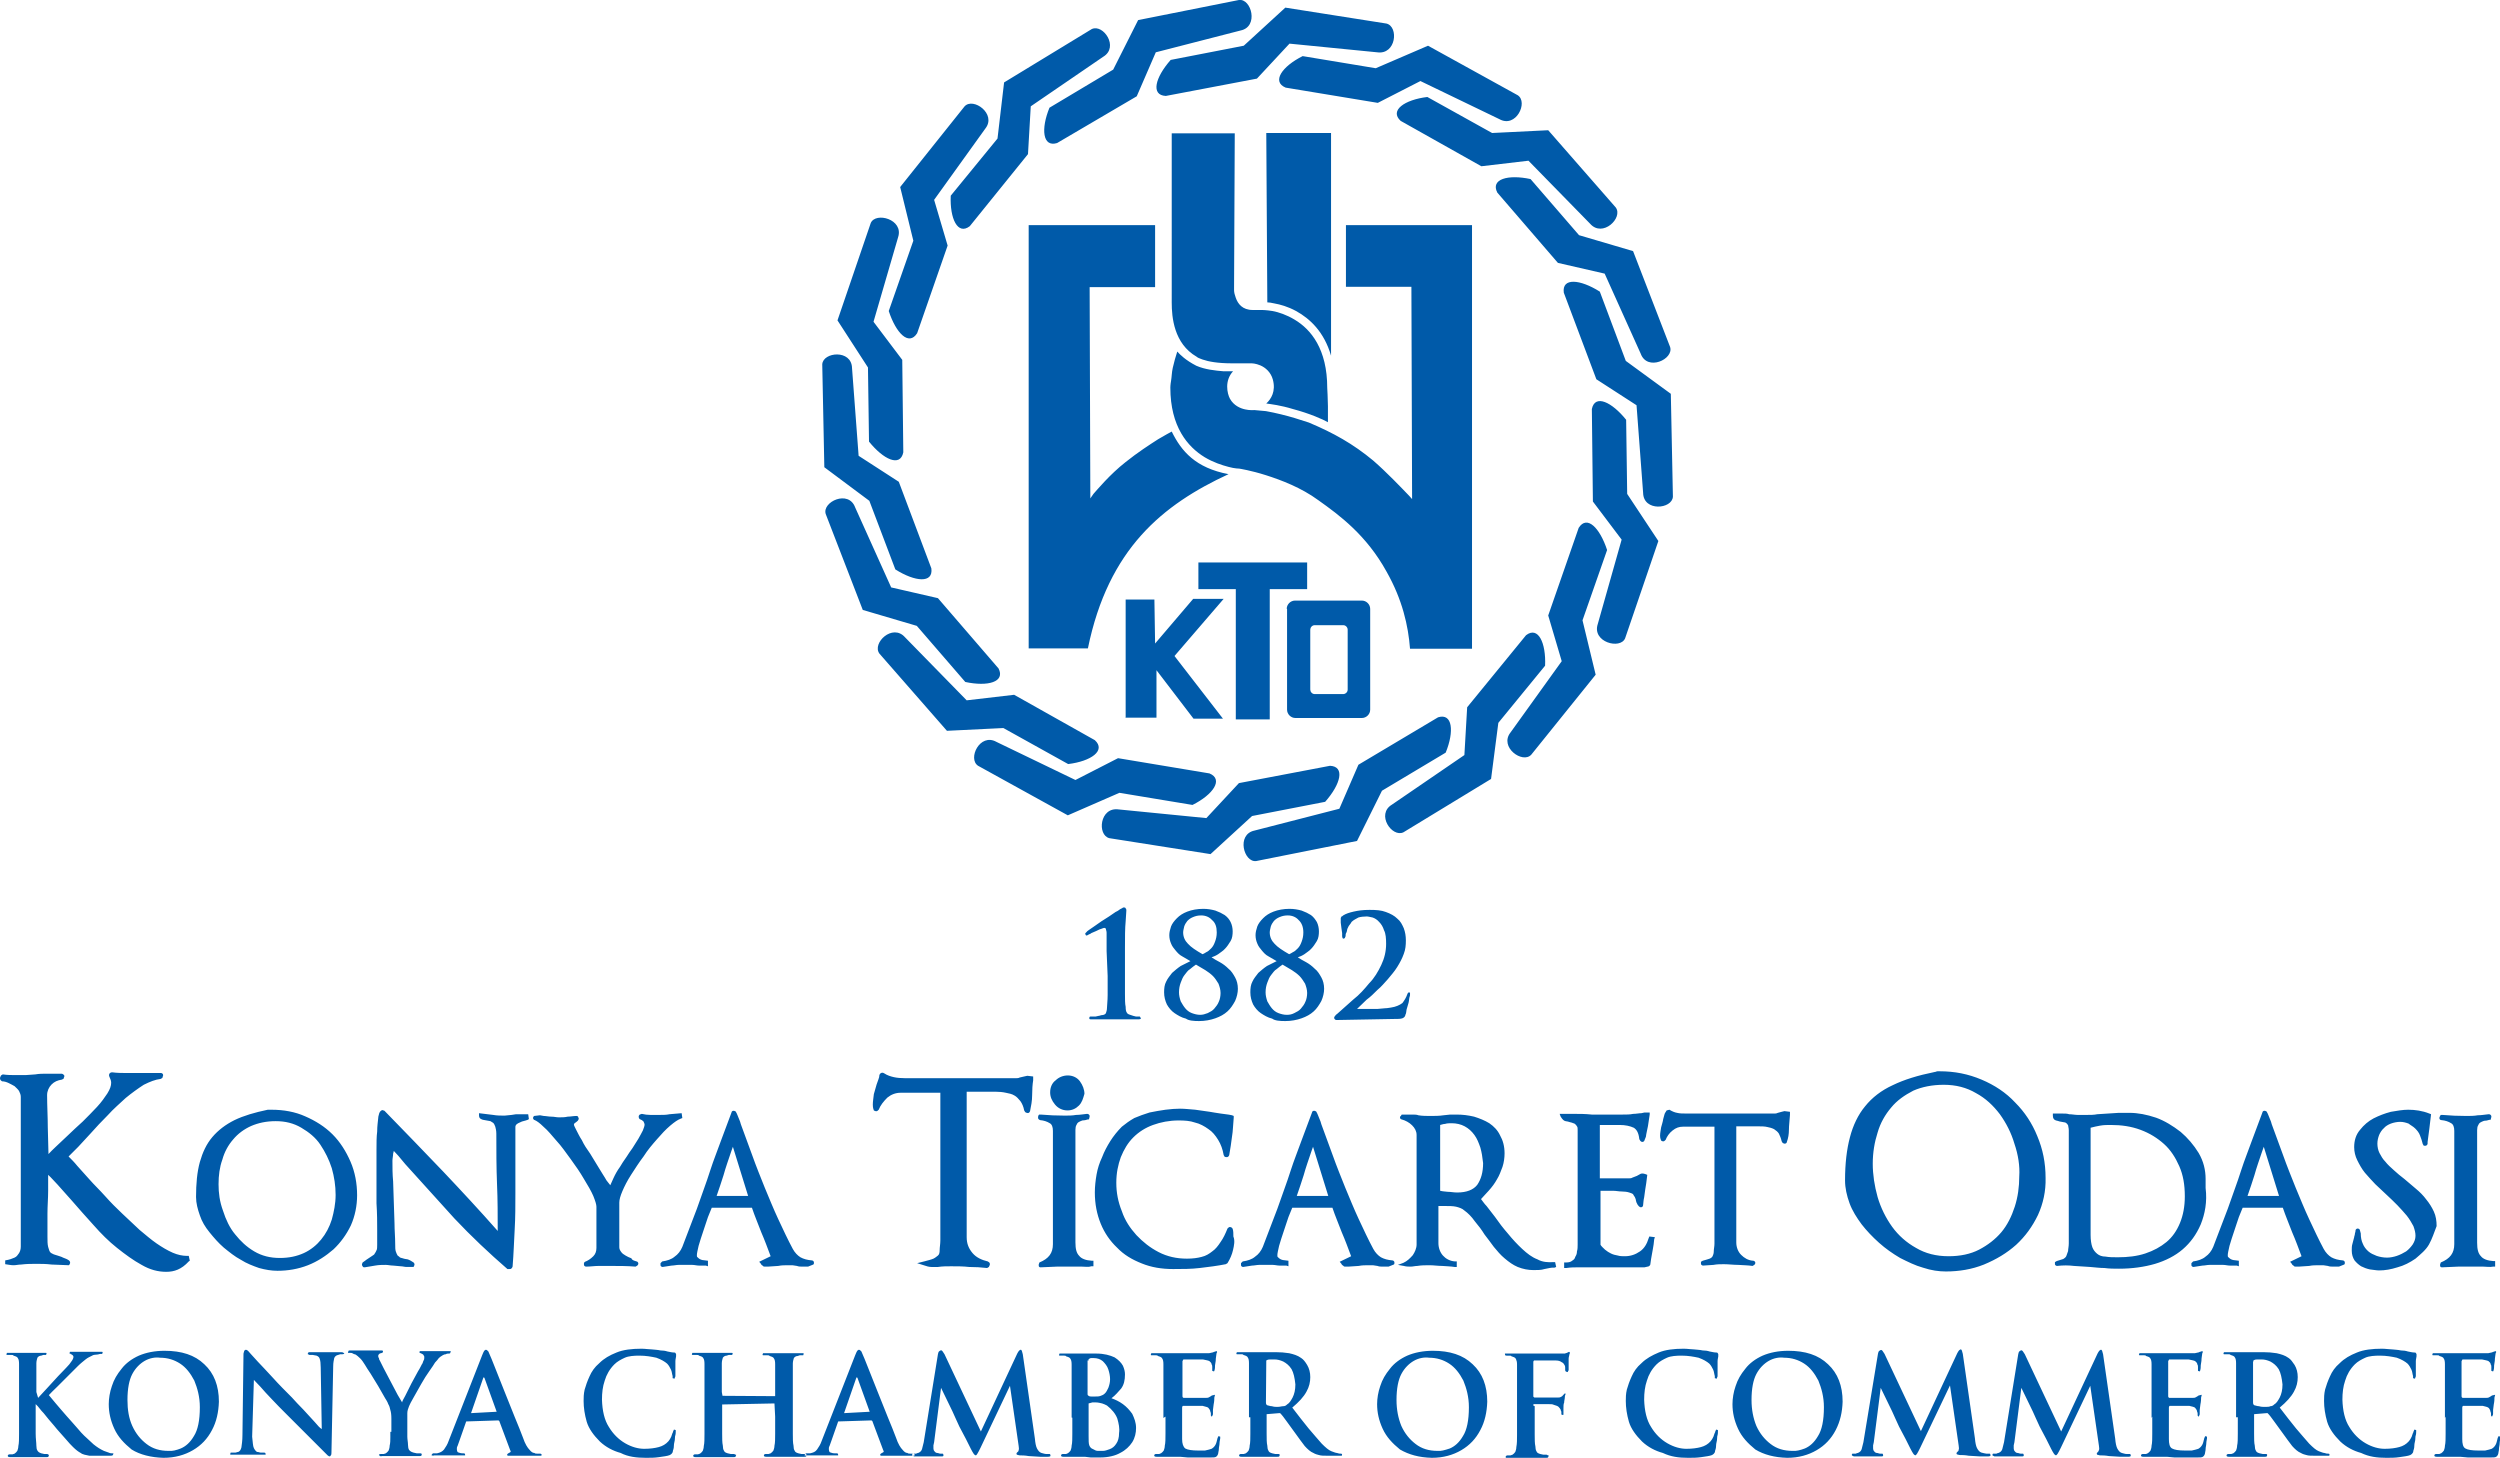 <?xml version="1.0" encoding="utf-8"?>
<!-- Generator: Adobe Illustrator 25.2.1, SVG Export Plug-In . SVG Version: 6.00 Build 0)  -->
<svg version="1.1" id="katman_1" xmlns="http://www.w3.org/2000/svg" xmlns:xlink="http://www.w3.org/1999/xlink" x="0px" y="0px"
	 viewBox="0 0 721.8 420.9" style="enable-background:new 0 0 721.8 420.9;" xml:space="preserve">
<style type="text/css">
	.st0{fill-rule:evenodd;clip-rule:evenodd;fill:#005AA9;}
</style>
<path class="st0" d="M10.5,401.9v-4.6V395v-1.4c0-0.6,0.2-1.3,0.3-1.6c0.2-0.3,0.6-0.6,1.1-0.6l0.6-0.2c0.2,0,0.3,0,0.5,0
	s0.3,0,0.3,0c0.2-0.5,0.2-0.5,0-0.6c-0.2,0-0.3,0-0.6,0c-0.8,0-1.6,0-2.5,0H8H5.7c-1.1,0-2,0-3.1,0c-0.3,0-0.5,0-0.6,0
	c-0.2,0.5-0.2,0.5,0,0.6c0.2,0,0.3,0,0.5,0h0.8c0.3,0,0.5,0,0.6,0.2c0.6,0.2,1.1,0.3,1.3,0.8c0.2,0.3,0.3,0.8,0.3,1.6v1.4v2.4v4.6
	v6.9c0,1.9,0,3.5,0,4.9s0,2.7-0.2,3.5c0,0.6-0.2,1.1-0.3,1.4c-0.2,0.3-0.5,0.6-0.8,0.8l-0.6,0.2c-0.2,0-0.5,0-0.8,0
	c-0.2,0-0.3,0-0.5,0.2c-0.2,0.5,0.2,0.6,0.6,0.6c0.8,0,1.7,0,2.7,0h2.2h2.4c1.1,0,2.2,0,3.3,0c0.2,0,0.5,0,0.5-0.2
	c0.2-0.5,0.2-0.5,0-0.5s-0.2-0.2-0.3-0.2c-0.3,0-0.6,0-0.9,0l-0.9-0.2c-0.5-0.2-0.8-0.3-1.1-0.8c-0.2-0.3-0.3-0.8-0.3-1.4
	c0-0.9-0.2-2-0.2-3.5V409v-3.6l0.6,0.6c0.3,0.3,0.8,1.1,1.7,2c0.9,1.1,1.9,2.4,3,3.6c1.1,1.4,2.2,2.5,3.3,3.8
	c0.9,1.1,1.7,1.9,2.2,2.4c0.8,0.8,1.6,1.4,2.2,1.7c0.6,0.5,1.6,0.6,2.5,0.8c0.5,0,0.8,0,1.3,0h1.4h3.3c0.3,0,0.6,0,0.8-0.2
	c0.2-0.5,0.2-0.5,0-0.5c-0.2,0-0.2,0-0.3,0c-0.2,0-0.5,0-0.9-0.2c-0.5-0.2-0.9-0.3-1.4-0.5c-1.1-0.5-2-1.1-3-1.9
	c-0.9-0.8-1.7-1.6-2.7-2.5c-0.5-0.5-1.1-1.1-2-2.2c-0.9-1.1-2-2.2-3.1-3.5c-1.1-1.3-2.2-2.5-3.1-3.6c-0.9-1.1-1.6-1.9-2-2.4
	c0.5-0.5,1.3-1.4,2.5-2.5l3.5-3.5l2.4-2.4c0.8-0.8,1.6-1.4,2.2-1.9s1.3-0.8,1.9-1.1c0.3-0.2,0.8-0.3,1.3-0.3c0.5,0,0.8-0.2,1.1-0.2
	c0.2,0,0.3,0,0.5,0c0.2-0.5,0.2-0.5,0-0.6c-0.2,0-0.3,0-0.5,0c-0.6,0-1.4,0-2.2,0c-0.9,0-1.6,0-2.2,0c-0.6,0-1.3,0-2,0h-1.9
	c-0.2,0-0.3,0-0.5,0c-0.2,0.5-0.2,0.5,0,0.5s0.2,0.2,0.3,0.2c0.2,0,0.3,0.2,0.5,0.3c0.2,0.2,0.2,0.3,0.2,0.5c0,0.3-0.2,0.8-0.6,1.3
	c-0.3,0.5-0.8,1.1-1.4,1.7c-0.5,0.5-1.3,1.4-2.4,2.5l-3.3,3.6l-2.5,2.7L10.5,401.9z M47.2,420.9c3.3,0,6.1-0.8,8.5-2.2
	s4.2-3.3,5.5-5.8c1.3-2.4,1.9-5.2,2-8.2c0-4.6-1.4-8.2-4.2-10.8c-2.8-2.7-6.6-3.9-11.5-3.9c-2.8,0-5.3,0.5-7.4,1.4
	c-2,0.9-3.8,2.2-5,3.8c-1.3,1.6-2.2,3.1-2.8,5c-0.6,1.7-0.9,3.6-0.9,5.2c0,2.4,0.5,4.7,1.6,7.1s2.8,4.2,5,6
	C40.4,420,43.6,420.8,47.2,420.9z M48.7,418.9c-2.5,0-4.6-0.6-6.4-2c-1.7-1.3-3.1-3-4.1-5.2s-1.4-4.7-1.4-7.5c0-3.3,0.5-5.8,1.4-7.5
	c0.9-1.7,2.2-3,3.6-3.8s3-1.1,4.4-0.9c2.2,0,4.1,0.6,5.8,1.7c1.7,1.1,3,2.8,4.1,4.9c0.9,2.2,1.6,4.7,1.6,7.7c0,3.8-0.6,6.6-1.7,8.3
	c-1.1,1.9-2.4,3-3.8,3.6C50.9,418.7,49.8,419,48.7,418.9z M73.3,398.4l1.9,2c0.9,1.1,2,2.2,3.3,3.6c1.3,1.4,2.7,2.8,4.1,4.2l4.2,4.2
	l4.1,4.1c1.3,1.3,2.4,2.4,3.1,3.1c0.2,0.2,0.5,0.5,0.6,0.6c0.2,0.2,0.5,0.3,0.6,0.3s0.3-0.2,0.3-0.3c0.2-0.2,0.2-0.5,0.2-0.9
	l0.5-24.8c0-1.1,0.2-1.9,0.3-2.4c0.2-0.5,0.6-0.8,1.1-0.9c0.2,0,0.5-0.2,0.6-0.2h0.6c0.5,0,0.6-0.2,0.6-0.3
	c-0.5-0.3-0.6-0.3-0.9-0.3c-0.9,0-1.7,0-2.5,0h-1.4h-1.9c-0.8,0-1.7,0-2.8,0c-0.3,0-0.5,0-0.8,0c-0.3,0.5-0.3,0.5-0.2,0.6
	c0.2,0,0.3,0.2,0.5,0.2c0.3,0,0.6,0,0.9,0c0.3,0,0.8,0.2,1.1,0.2c0.5,0.2,0.8,0.5,0.9,0.9c0.2,0.5,0.3,1.4,0.3,2.5l0.3,17.8
	c-0.5-0.3-1.1-0.9-2-2l-3.3-3.6c-1.3-1.3-2.4-2.5-3.3-3.5c-1.9-1.9-3.8-3.8-5.5-5.7c-1.7-1.9-3.3-3.5-4.4-4.7l-2-2.2l-0.8-0.9
	c-0.2-0.2-0.5-0.3-0.6-0.3c-0.2,0-0.3,0.2-0.5,0.3c0,0.3-0.2,0.6-0.2,0.9l-0.3,23.4c0,1.7-0.2,2.8-0.3,3.6c-0.2,0.8-0.5,1.1-0.9,1.3
	c-0.3,0-0.6,0.2-0.9,0.2c-0.3,0-0.6,0-0.8,0c-0.2,0-0.3,0-0.5,0c-0.2,0.5-0.2,0.5,0,0.6c0.2,0,0.3,0,0.6,0c1.1,0,1.9,0,2.7,0h1.4
	h1.7c0.8,0,1.9,0,3.1,0c0.3,0,0.5,0,0.6,0c0-0.6-0.2-0.6-0.5-0.6c-0.3,0-0.6,0-0.9,0s-0.6-0.2-1.1-0.2c-0.3-0.2-0.6-0.5-0.9-1.1
	c-0.3-0.6-0.3-1.7-0.5-3.3L73.3,398.4z M112.7,413.4v1.6c0,0.8,0,1.6-0.2,2.4c0,0.6-0.2,1.1-0.3,1.4c-0.2,0.3-0.5,0.6-0.8,0.8
	l-0.6,0.2c-0.2,0-0.5,0-0.8,0c-0.5,0-0.6,0.2-0.6,0.3c0.3,0.3,0.6,0.5,0.8,0.3c0.8,0,1.6,0,2.7,0h2.2h2.5c1.1,0,2.2,0,3.5,0
	c0.3,0,0.5,0,0.6-0.2c0.2-0.5,0-0.6-0.5-0.6c-0.3,0-0.6,0-0.9,0l-0.9-0.2c-0.6-0.2-0.9-0.3-1.3-0.8c-0.2-0.3-0.3-0.9-0.3-1.4
	c0-0.8-0.2-1.6-0.2-2.4v-1.6v-3.3c0-0.6,0-1.3,0-1.9s0.2-1.3,0.5-2c0.2-0.5,0.6-1.3,1.3-2.5c0.6-1.1,1.4-2.5,2.2-3.9
	c0.8-1.4,1.6-2.7,2.4-3.8c0.8-1.1,1.3-1.9,1.6-2.4c0.5-0.5,0.8-0.9,1.1-1.3c0.3-0.3,0.6-0.5,1.1-0.8c0.3-0.2,0.6-0.3,0.9-0.3
	c0.3-0.2,0.6-0.2,0.8-0.2s0.5,0,0.5-0.2c0.2-0.5,0.2-0.5,0-0.5s-0.3,0-0.5,0h-1.3h-1.6h-1.3c-0.6,0-1.1,0-1.7,0s-1.3,0-1.9,0
	c-0.2,0-0.5,0-0.5,0c-0.2,0.5,0,0.5,0,0.5c0.2,0,0.3,0.2,0.5,0.2c0.3,0.2,0.5,0.2,0.6,0.5c0.2,0.2,0.2,0.3,0.2,0.6
	c0,0.3,0,0.6-0.2,0.9c-0.2,0.3-0.2,0.8-0.5,1.1c-0.2,0.3-0.5,1.1-1.1,2l-1.9,3.5L117,403c-0.5,0.9-0.9,1.6-0.9,1.9l-1.3-2.2l-2-3.8
	l-2-3.8c-0.6-1.1-0.9-1.9-1.1-2.2c-0.2-0.3-0.3-0.5-0.3-0.8c-0.2-0.2-0.2-0.5-0.2-0.6c0-0.2,0-0.3,0.2-0.5c0.2-0.2,0.2-0.2,0.5-0.3
	c0.3,0,0.5-0.2,0.6-0.2c0.2-0.5,0-0.6-0.3-0.6c-0.9,0-1.7,0-2.4,0H106h-1.7h-1.9h-1.3c-0.2,0-0.5,0-0.5,0.2c-0.2,0.5-0.2,0.5,0,0.5
	c0.2,0,0.3,0,0.5,0c0.3,0,0.5,0,0.8,0.2c0.3,0.2,0.6,0.2,0.8,0.3c0.3,0.2,0.8,0.6,1.3,1.1c0.5,0.5,0.9,1.1,1.4,1.9
	c0.3,0.6,0.9,1.4,1.6,2.5l2.2,3.6l2,3.5c0.6,0.9,0.9,1.6,0.9,1.7c0.3,0.5,0.5,1.1,0.6,1.7c0.2,0.6,0.3,1.4,0.3,2.5v3.8L112.7,413.4
	L112.7,413.4z M143.9,410.1c0.3,0.2,0.3,0.2,0.3,0.3l3.1,8.3c0.2,0.3,0.2,0.5,0,0.6c-0.5,0.3-0.6,0.3-0.8,0.5
	c-0.2,0.3,0,0.5,0.2,0.5s0.5,0,0.8,0c1.6,0,3,0,4.2,0h3c0.6,0,1.3,0,1.4,0c0.3,0,0.3-0.2,0.3-0.3c-0.2-0.3-0.3-0.3-0.5-0.3
	s-0.5,0-0.8,0c-0.3,0-0.6,0-0.8-0.2c-0.5,0-0.9-0.3-1.4-0.9c-0.6-0.6-1.3-1.7-1.9-3.5c-0.6-1.6-1.4-3.6-2.4-6l-3-7.5l-2.7-6.8
	c-0.8-2-1.3-3.3-1.6-3.9c-0.2-0.5-0.3-0.8-0.5-0.9c-0.2-0.2-0.3-0.3-0.5-0.3c-0.2,0-0.3,0.2-0.5,0.3c-0.2,0.3-0.3,0.6-0.6,1.3
	l-9.7,24.8c-0.3,0.9-0.8,1.7-1.3,2.4c-0.5,0.6-1.1,0.9-2,1.1h-0.6h-0.6c-0.5,0.5-0.5,0.6-0.3,0.6c0.2,0,0.3,0.2,0.6,0
	c1.1,0,2,0,2.8,0h1.7c0.6,0,1.3,0,2,0c0.8,0,1.4,0,2,0c0.2,0,0.3,0,0.5,0c0-0.6-0.2-0.6-0.5-0.6h-0.3c-0.6,0-0.9-0.2-1.3-0.3
	c-0.2-0.2-0.3-0.5-0.3-0.9c0-0.3,0-0.6,0.2-0.9c0.2-0.5,0.3-0.9,0.5-1.4l2-5.7L143.9,410.1z M136,408l3.5-10.1
	c0.2-0.3,0.2-0.3,0.2-0.3l0.2,0.3l3.5,9.7L136,408z M186.5,420.9c1.3,0,2.5,0,3.8-0.2c1.3-0.2,2.4-0.3,3.1-0.6
	c0.3-0.2,0.5-0.3,0.6-0.5c0.2-0.2,0.3-0.5,0.3-0.8c0.2-0.5,0.3-1.1,0.3-1.9c0.2-0.8,0.3-1.4,0.3-2.2c0.2-0.6,0.2-1.1,0.2-1.3
	c0-0.2,0-0.3,0-0.5c-0.5-0.2-0.5-0.2-0.6,0c0,0.2-0.2,0.3-0.2,0.6c-0.2,0.3-0.3,0.8-0.5,1.3c-0.2,0.5-0.5,0.9-0.8,1.3
	c-0.8,0.9-1.7,1.4-2.8,1.7s-2.5,0.5-4.2,0.5c-1.7,0-3.6-0.5-5.5-1.6c-1.9-1.1-3.5-2.7-4.7-4.7c-1.3-2-1.9-4.7-2-7.9
	c0-1.9,0.2-3.8,0.8-5.5c0.5-1.7,1.4-3.3,2.8-4.7c0.8-0.8,1.9-1.4,3-1.9c1.1-0.5,2.7-0.6,4.2-0.6c1.9,0,3.5,0.3,4.9,0.6
	c1.4,0.5,2.4,1.1,3.1,1.7c0.5,0.5,0.8,1.1,1.1,1.7c0.3,0.6,0.3,1.3,0.5,1.9c0,0.3,0,0.5,0,0.6c0.5,0.2,0.6,0.2,0.6,0
	c0-0.2,0.2-0.3,0.2-0.6c0-0.5,0-1.1,0-1.9c0-0.8,0-1.6,0-2.4c0-0.6,0.2-1.1,0.2-1.4c0-0.3,0-0.5,0-0.6c-0.2-0.5-0.3-0.5-0.6-0.5
	c-0.6,0-1.3-0.2-1.9-0.3c-0.6-0.2-1.3-0.3-2-0.3c-0.9-0.2-1.7-0.2-2.5-0.3c-0.8,0-1.9-0.2-3-0.2c-2.8,0-5.3,0.3-7.2,1.1
	c-2,0.8-3.6,1.7-5,3.1c-1.3,1.1-2.2,2.4-2.8,3.8c-0.6,1.3-1.1,2.7-1.4,3.8c-0.3,1.3-0.3,2.4-0.3,3.3c0,1.9,0.3,3.9,0.9,6
	c0.6,2,2,3.9,3.8,5.7c1.7,1.6,3.8,2.7,6,3.3C181.3,420.6,183.8,420.9,186.5,420.9z M208.6,403l-0.2-1.1v-4.6V395v-1.4
	c0-0.6,0.2-1.3,0.3-1.6c0.2-0.3,0.6-0.6,1.1-0.6l0.6-0.2h0.5c0.2,0,0.5,0,0.5,0c0.2-0.5,0.2-0.5,0-0.6c-0.2,0-0.3,0-0.6,0
	c-0.8,0-1.7,0-2.7,0H206h-2.4c-1.1,0-2,0-3.1,0c-0.3,0-0.5,0-0.6,0c-0.2,0.5-0.2,0.5,0,0.6c0.2,0,0.3,0,0.5,0h0.8
	c0.3,0,0.5,0,0.6,0.2c0.6,0.2,1.1,0.3,1.3,0.8c0.2,0.3,0.3,0.8,0.3,1.6v1.4v2.4v4.6v6.9c0,1.9,0,3.5,0,4.9s0,2.7-0.2,3.5
	c0,0.6-0.2,1.1-0.3,1.4c-0.2,0.3-0.5,0.6-0.8,0.8l-0.6,0.2c-0.2,0-0.5,0-0.8,0c-0.2,0-0.3,0-0.5,0.2c-0.2,0.5,0.2,0.6,0.6,0.6
	c0.8,0,1.7,0,2.7,0h2.2h2.5c1.1,0,2.2,0,3.6,0c0.3,0,0.5,0,0.6-0.2c0.2-0.5,0.2-0.5,0-0.5s-0.3-0.2-0.5-0.2c-0.3,0-0.6,0-0.9,0
	l-0.9-0.2c-0.6-0.2-0.9-0.3-1.1-0.8c-0.2-0.3-0.3-0.8-0.3-1.4c-0.2-0.9-0.2-2-0.2-3.5c0-1.4,0-3.1,0-4.9v-3.5l15.1-0.3l0.2,3.8
	c0,1.9,0,3.5,0,4.9s0,2.7-0.2,3.5c0,0.6-0.2,1.1-0.3,1.4c-0.2,0.3-0.5,0.6-0.8,0.8l-0.6,0.2c-0.2,0-0.5,0-0.8,0
	c-0.2,0-0.3,0-0.5,0.2c-0.2,0.5,0.2,0.6,0.6,0.6c0.8,0,1.7,0,2.7,0h2.2h2.5c1.1,0,2.2,0,3.6,0c0.3,0,0.5,0,0.6-0.2
	c0.2-0.5,0-0.6-0.5-0.6c-0.3,0-0.6,0-0.9,0l-0.9-0.2c-0.6-0.2-0.9-0.3-1.1-0.8c-0.2-0.3-0.3-0.8-0.3-1.4c-0.2-0.9-0.2-2-0.2-3.5
	c0-1.4,0-3.1,0-4.9v-6.9v-4.6v-2.4v-1.4c0-0.6,0.2-1.3,0.3-1.6c0.2-0.3,0.6-0.6,1.1-0.6l0.6-0.2h0.5c0.2,0,0.5,0,0.5,0
	c0.2-0.5,0.2-0.5,0-0.6c-0.2,0-0.3,0-0.6,0c-0.8,0-1.7,0-2.7,0h-2.2h-2.4c-1.1,0-2,0-3.1,0c-0.3,0-0.5,0-0.6,0
	c-0.2,0.5-0.2,0.5,0,0.6c0.2,0,0.3,0,0.5,0h0.8c0.3,0,0.5,0,0.6,0.2c0.6,0.2,1.1,0.3,1.3,0.8c0.2,0.3,0.3,0.8,0.3,1.6v1.4v2.4v4.6
	v0.8L208.6,403L208.6,403z M251.6,410.1c0.3,0.2,0.3,0.2,0.3,0.3l3.1,8.3c0.2,0.3,0.2,0.5,0,0.6c-0.5,0.3-0.6,0.3-0.8,0.5
	c-0.2,0.3,0,0.5,0.2,0.5c0.2,0,0.5,0,0.8,0c1.6,0,3,0,4.2,0h3c0.6,0,1.3,0,1.4,0c0.3,0,0.3-0.2,0.3-0.3c-0.2-0.3-0.3-0.3-0.5-0.3
	c-0.2,0-0.5,0-0.8,0c-0.3,0-0.6,0-0.8-0.2c-0.5,0-0.9-0.3-1.4-0.9c-0.6-0.6-1.3-1.7-1.9-3.5c-0.6-1.6-1.4-3.6-2.4-6l-3-7.5l-2.7-6.8
	c-0.8-2-1.3-3.3-1.6-3.9c-0.2-0.5-0.3-0.8-0.5-0.9c-0.2-0.2-0.3-0.3-0.5-0.3s-0.3,0.2-0.5,0.3c-0.2,0.3-0.3,0.6-0.6,1.3l-9.7,24.8
	c-0.3,0.9-0.8,1.7-1.3,2.4s-1.1,0.9-2,1.1h-0.6h-0.6c-0.5,0.5-0.5,0.6-0.3,0.6s0.3,0.2,0.6,0c1.1,0,2,0,2.8,0h1.7c0.6,0,1.3,0,2,0
	c0.8,0,1.4,0,2,0c0.2,0,0.3,0,0.5,0c0-0.6-0.2-0.6-0.5-0.6h-0.6c-0.6,0-0.9-0.2-1.3-0.3c-0.2-0.2-0.3-0.5-0.3-0.9
	c0-0.3,0-0.6,0.2-0.9c0.2-0.5,0.3-0.9,0.5-1.4l2-5.7L251.6,410.1z M243.7,408l3.5-10.1c0.2-0.3,0.2-0.3,0.2-0.3l0.2,0.3l3.5,9.7
	L243.7,408z M266.7,416.4c-0.2,0.6-0.3,1.4-0.5,2s-0.6,0.9-1.1,1.1c-0.3,0-0.5,0.2-0.6,0.2H264c-0.2,0-0.3,0-0.5,0
	c-0.2,0.3-0.2,0.5,0,0.6c0.2,0,0.3,0.2,0.5,0.2c0.6,0,1.4,0,2,0h1.7h1.7c0.8,0,1.6,0,2.4,0c0.3,0,0.5,0,0.6-0.2
	c0-0.6-0.2-0.6-0.3-0.6s-0.5,0-0.6,0c-0.3,0-0.6-0.2-0.9-0.2c-0.3,0-0.6-0.2-0.8-0.5c-0.2-0.2-0.3-0.5-0.3-0.8v-0.9l0.2-0.9l2-15.7
	l1.7,3.5l1.6,3.3l0.9,2c0.2,0.5,0.6,1.3,1.1,2.4l1.9,3.6l1.4,2.8c0.3,0.6,0.6,1.1,0.8,1.4c0.2,0.3,0.5,0.5,0.6,0.5
	c0.2,0,0.3-0.2,0.5-0.5c0.2-0.3,0.5-0.9,0.9-1.7l8.5-17.9l2.5,17.3c0,0.5,0.2,0.9,0,1.3c0,0.3-0.2,0.5-0.3,0.5
	c-0.5,0.5-0.3,0.6-0.2,0.8c0.2,0,0.5,0.2,0.9,0.2c0.6,0,1.4,0,2.5,0.2l3.3,0.2h2.2c0.3,0,0.5,0,0.8-0.2c0-0.6-0.2-0.6-0.3-0.6
	c-0.3,0-0.6,0-0.9,0c-0.5,0-0.9-0.2-1.4-0.3c-0.6-0.2-0.9-0.6-1.3-1.3c-0.3-0.6-0.5-1.6-0.6-2.8l-3.5-24.4c-0.2-0.8-0.3-1.3-0.6-1.3
	c-0.2,0-0.3,0.2-0.5,0.3c-0.2,0.2-0.3,0.5-0.5,0.8l-10.5,22.5l-10.5-22.3c-0.3-0.5-0.5-0.8-0.6-0.9c-0.2-0.2-0.3-0.3-0.5-0.2
	c-0.2,0-0.3,0.2-0.5,0.3c-0.2,0.2-0.2,0.5-0.3,0.8L266.7,416.4z M309.6,409c0,1.9,0,3.5,0,4.9s0,2.7-0.2,3.5c0,0.6-0.2,1.1-0.3,1.4
	c-0.2,0.3-0.5,0.6-0.8,0.8c-0.2,0-0.3,0.2-0.6,0.2c-0.2,0-0.5,0-0.8,0c-0.2,0-0.3,0-0.5,0.2c-0.2,0.5,0.2,0.6,0.6,0.6h1.3h1.4h1.3
	h0.9h1.3l1.7,0.2h1.6h1.1c2.4,0,4.4-0.5,5.8-1.3c1.6-0.8,2.7-1.9,3.5-3.1c0.8-1.3,1.1-2.7,1.1-4.1c0-1.6-0.5-2.8-1.1-4.1
	c-0.8-1.1-1.6-2-2.7-2.8c-1.1-0.8-2.2-1.3-3.3-1.7c1.1-0.8,2-1.9,2.8-2.8c0.8-1.1,1.1-2.4,1.1-4.1c0-0.8-0.2-1.6-0.6-2.5
	c-0.5-0.9-1.3-1.7-2.4-2.4c-1.3-0.6-3-1.1-5.3-1.1c-0.6,0-1.4,0-2.2,0s-1.6,0-2.5,0h-2.2c-0.9,0-2,0-3.1,0c-0.3,0-0.5,0-0.6,0
	c-0.2,0.5-0.2,0.5,0,0.6c0.2,0,0.3,0,0.5,0h0.8c0.3,0,0.5,0,0.6,0.2c0.6,0.2,1.1,0.3,1.3,0.8c0.2,0.3,0.3,0.8,0.3,1.6v1.4v2.4v4.6
	v6.9H309.6z M314.3,392.9c0-0.2,0-0.3,0-0.5c0.5-0.3,0.6-0.3,0.8-0.3h0.6c1.1,0,2,0.3,2.7,0.9c0.6,0.6,1.3,1.4,1.6,2.4
	c0.3,0.9,0.5,1.9,0.5,2.8c0,0.9-0.2,1.7-0.5,2.5c-0.3,0.6-0.6,1.3-1.1,1.7c-0.3,0.3-0.8,0.5-1.1,0.6c-0.5,0.2-0.9,0.2-1.6,0.2
	c-0.5,0-0.8,0-1.1,0s-0.5,0-0.8-0.2c-0.3-0.2-0.3-0.3-0.3-0.5v-9.7H314.3z M323.1,413.7c0,1.4-0.3,2.4-0.8,3.1
	c-0.5,0.8-1.1,1.3-1.9,1.6s-1.4,0.5-2,0.5c-0.5,0-0.9,0-1.4,0c-0.5,0-0.9-0.2-1.4-0.5c-0.6-0.2-0.9-0.6-1.1-1.1
	c-0.2-0.5-0.2-1.4-0.2-2.7v-9.4l1.1-0.3h0.9c0.8,0,1.4,0.2,1.9,0.3c0.5,0.2,0.9,0.3,1.4,0.6c1.4,1.1,2.5,2.4,3,3.8
	C323,411,323.3,412.4,323.1,413.7z M336.5,409c0,1.9,0,3.5,0,4.9s0,2.7-0.2,3.5c0,0.6-0.2,1.1-0.3,1.4c-0.2,0.3-0.5,0.6-0.8,0.8
	c-0.2,0-0.3,0.2-0.6,0.2c-0.2,0-0.5,0-0.8,0c-0.2,0-0.3,0-0.5,0.2c-0.2,0.5,0.2,0.6,0.6,0.6h1.3h1.4h1.3h0.9h1.9l2.2,0.2h2.8
	c1.1,0,2.4,0,3.8,0c0.8,0,1.3,0,1.6-0.2c0.3-0.2,0.5-0.5,0.6-0.9c0-0.3,0.2-0.8,0.2-1.3c0-0.6,0.2-1.1,0.2-1.7s0.2-1.1,0.2-1.4
	c0-0.2,0-0.3,0-0.5c-0.5-0.2-0.5-0.2-0.6,0c0,0.2-0.2,0.3-0.2,0.5c-0.2,0.8-0.3,1.4-0.6,1.9c-0.3,0.5-0.6,0.8-1.1,1.1
	c-0.5,0.2-1.1,0.3-1.9,0.5c-0.6,0-1.3,0-1.9,0c-1.9,0-3.1-0.2-3.8-0.6c-0.6-0.5-0.9-1.4-0.9-2.7v-1.7v-2.4v-1.9v-3.1
	c0-0.3,0.2-0.5,0.2-0.5h1.7h2.4c0.8,0,1.3,0,1.6,0c0.6,0.2,1.3,0.3,1.6,0.5c0.3,0.3,0.5,0.6,0.6,0.9c0,0.3,0.2,0.5,0.2,0.8v0.6
	c0.2,0.3,0.2,0.3,0.3,0.3c0.3-0.5,0.3-0.6,0.3-0.8v-1.1l0.2-1.6c0.2-0.9,0.2-1.7,0.2-2l0.2-0.8l-0.9,0.2c-0.2,0.2-0.5,0.3-0.8,0.5
	c-0.3,0.2-0.6,0.2-1.1,0.2c-0.3,0-0.9,0-1.9,0h-2.7h-1.7c-0.3-0.2-0.3-0.3-0.3-0.5v-10.1c0.2-0.3,0.2-0.5,0.3-0.5h1.6h2.4
	c0.8,0,1.3,0,1.6,0c0.9,0.2,1.6,0.3,1.9,0.5c0.3,0.3,0.6,0.5,0.6,0.9c0.2,0.3,0.2,0.5,0.2,0.8s0,0.5,0,0.6c0,0.2,0,0.3,0,0.5
	c0.5,0.2,0.5,0.2,0.6,0c0.2-0.6,0.2-1.1,0.2-1.6l0.2-1.3c0-0.9,0.2-1.6,0.2-1.9s0.2-0.6,0.2-0.6c0-0.3-0.2-0.3-0.2-0.3l-0.6,0.2
	c-0.2,0-0.3,0.2-0.6,0.2l-0.9,0.2h-1.7h-3h-3.1h-1.9h-1.1h-1.4h-1.6H333c-0.3,0-0.5,0-0.6,0c-0.2,0.5-0.2,0.5,0,0.6
	c0.2,0,0.3,0,0.5,0h0.8c0.3,0,0.5,0,0.6,0.2c0.6,0.2,1.1,0.3,1.3,0.8c0.2,0.3,0.3,0.8,0.3,1.6v1.4v2.4v4.6v7.1L336.5,409L336.5,409z
	 M361,409c0,1.9,0,3.5,0,4.9s0,2.7-0.2,3.5c0,0.6-0.2,1.1-0.3,1.4c-0.2,0.3-0.5,0.6-0.8,0.8l-0.6,0.2c-0.2,0-0.5,0-0.8,0
	c-0.2,0-0.3,0-0.5,0.2c-0.2,0.5,0.2,0.6,0.6,0.6c0.8,0,1.7,0,2.7,0h2h2.2c1.1,0,2.4,0,3.5,0c0.3,0,0.5,0,0.6-0.2
	c0.2-0.5,0-0.6-0.3-0.6s-0.5,0-0.9,0l-0.9-0.2c-0.6-0.2-0.9-0.3-1.1-0.8c-0.2-0.3-0.3-0.9-0.3-1.4c-0.2-0.8-0.2-2-0.2-3.5
	c0-1.4,0-3.1,0-5v-0.6l3.6-0.3c0.2,0,0.3,0,0.3,0c0.6,0.6,1.1,1.3,1.9,2.4l2.4,3.3c1.1,1.6,2,2.7,2.8,3.8c0.8,0.9,1.7,1.7,2.5,2
	c0.5,0.3,1.1,0.5,1.6,0.6c0.6,0.2,1.4,0.2,2.5,0.2h3.6c0.2,0,0.5,0,0.5,0c0.2-0.5,0-0.6-0.3-0.6s-0.6,0-1.1-0.2
	c-0.3,0-0.8-0.2-1.6-0.5c-0.8-0.3-1.7-1.1-2.8-2.2c-1.1-1.3-2.4-2.7-3.8-4.4c-1.4-1.7-3-3.8-4.7-6c1.9-1.6,3.3-3.1,4.1-4.6
	c0.8-1.4,1.1-2.8,1.1-4.2c0-1.3-0.3-2.5-0.9-3.5s-1.1-1.6-1.7-2c-1.1-0.8-2.2-1.1-3.5-1.4c-1.3-0.2-2.5-0.3-3.8-0.3h-1.7h-2h-1.7
	h-2.2c-0.9,0-2,0-3.1,0c-0.3,0-0.5,0-0.6,0c-0.2,0.5-0.2,0.5,0,0.6c0.2,0,0.3,0,0.5,0h0.8c0.3,0,0.5,0,0.6,0.2
	c0.6,0.2,1.1,0.3,1.3,0.8c0.2,0.3,0.3,0.8,0.3,1.6v1.4v2.4v4.6v7.2H361z M365.6,393.1c0-0.2,0-0.3,0-0.3c0.5-0.3,0.8-0.3,1.1-0.3
	s0.8,0,1.3,0c0.8,0,1.6,0.2,2.5,0.6c0.9,0.5,1.7,1.1,2.4,2.2c0.6,1.1,0.9,2.5,1.1,4.4c0,1.6-0.3,2.8-0.8,3.8c-0.5,0.9-0.9,1.6-1.6,2
	c-0.3,0.3-0.6,0.5-1.1,0.5c-0.5,0-0.9,0.2-1.7,0.2c-0.5,0-0.9,0-1.6-0.2c-0.5,0-0.9-0.2-1.4-0.3c-0.3-0.3-0.3-0.5-0.3-0.8
	L365.6,393.1L365.6,393.1z M413.4,420.9c3.3,0,6.1-0.8,8.5-2.2c2.4-1.4,4.2-3.3,5.5-5.8c1.3-2.4,1.9-5.2,2-8.2
	c0-4.6-1.4-8.2-4.2-10.8c-2.8-2.7-6.6-3.9-11.5-3.9c-2.8,0-5.3,0.5-7.4,1.4c-2,0.9-3.8,2.2-5,3.8c-1.3,1.6-2.2,3.1-2.8,5
	c-0.6,1.7-0.9,3.6-0.9,5.2c0,2.4,0.5,4.7,1.6,7.1c1.1,2.4,2.8,4.2,5,6C406.8,420,409.7,420.8,413.4,420.9z M415.1,418.9
	c-2.5,0-4.6-0.6-6.4-2c-1.7-1.3-3.1-3-4.1-5.2c-0.9-2.2-1.4-4.7-1.4-7.5c0-3.3,0.5-5.8,1.4-7.5c0.9-1.7,2.2-3,3.6-3.8s3-1.1,4.4-0.9
	c2.2,0,4.1,0.6,5.8,1.7c1.7,1.1,3,2.8,4.1,4.9c0.9,2.2,1.6,4.7,1.6,7.7c0,3.8-0.6,6.6-1.7,8.3c-1.1,1.9-2.4,3-3.8,3.6
	C417.1,418.7,416,419,415.1,418.9z M442.6,405.7c0.2-0.3,0.2-0.3,0.3-0.3h1.6h2.4c0.8,0,1.4,0,1.7,0.2c0.6,0.2,1.1,0.3,1.4,0.6
	c0.3,0.3,0.5,0.6,0.6,0.8c0,0.3,0.2,0.5,0.2,0.6c0,0.2,0,0.5,0,0.5c0,0.2,0,0.3,0,0.3c0.5,0.2,0.5,0.2,0.6,0c0-0.2,0-0.3,0-0.5v-1.3
	c0-0.6,0-1.3,0.2-1.6c0-0.6,0.2-1.1,0.2-1.6s0.2-0.8,0.2-0.8c0-0.3,0-0.3-0.2-0.3l-0.5,0.5c-0.2,0.3-0.5,0.5-0.6,0.5
	c-0.3,0.2-0.6,0.2-0.9,0.2h-0.8H448h-5c-0.3-0.2-0.3-0.3-0.3-0.3v-9.9c0-0.2,0-0.3,0.2-0.5h6.3c0.8,0,1.3,0.2,1.7,0.5
	c0.5,0.2,0.6,0.5,0.8,0.8c0.2,0.3,0.2,0.6,0.2,0.8c0,0.3,0,0.5,0,0.6c0,0.2,0,0.3,0.2,0.5c0.5,0.2,0.5,0.2,0.6,0
	c0-0.2,0.2-0.2,0.2-0.5c0-0.2,0-0.5,0-0.9v-1.4v-0.9c0-0.5,0.2-0.9,0.2-1.1c0-0.3,0.2-0.5,0.2-0.6c-0.2-0.3-0.2-0.3-0.3-0.3
	l-0.6,0.3c-0.2,0-0.5,0.2-0.6,0.2h-0.9h-1.7h-3.1h-3.3h-2h-1.1h-1.4h-1.6h-1.6c-0.3,0-0.5,0-0.6,0c0,0.6,0.2,0.6,0.5,0.6h0.8
	c0.3,0,0.5,0,0.6,0.2c0.6,0.2,1.1,0.3,1.3,0.8s0.3,0.8,0.3,1.6v1.4v2.4v4.6v6.9c0,1.9,0,3.6,0,5c0,1.4,0,2.5-0.2,3.5
	c0,0.6-0.2,1.1-0.3,1.4c-0.2,0.3-0.5,0.6-0.8,0.8l-0.6,0.2c-0.2,0-0.5,0-0.8,0c-0.2,0-0.3,0-0.5,0.2c-0.2,0.3,0,0.5,0,0.5
	c0.2,0,0.3,0.2,0.6,0c0.8,0,1.7,0,2.7,0h2.4h2.4c1.1,0,2.2,0,3.5,0c0.3,0,0.5,0,0.6-0.2c0.2-0.5,0.2-0.5,0-0.5
	c-0.2,0-0.3-0.2-0.5-0.2c-0.3,0-0.6,0-0.9,0l-0.9-0.2c-0.6-0.2-0.9-0.3-1.1-0.8c-0.2-0.3-0.3-0.9-0.3-1.4c-0.2-0.8-0.2-2-0.2-3.5
	s0-3.1,0-5v-3.1L442.6,405.7L442.6,405.7z M487.4,420.9c1.3,0,2.5,0,3.8-0.2c1.3-0.2,2.4-0.3,3.1-0.6c0.3-0.2,0.5-0.3,0.6-0.5
	c0.2-0.2,0.3-0.5,0.3-0.8c0.2-0.5,0.3-1.1,0.3-1.9c0.2-0.8,0.3-1.4,0.3-2.2c0.2-0.6,0.2-1.1,0.2-1.3c0-0.2,0-0.3,0-0.5
	c-0.5-0.2-0.5-0.2-0.6,0c0,0.2-0.2,0.3-0.2,0.6c-0.2,0.3-0.3,0.8-0.5,1.3c-0.2,0.5-0.5,0.9-0.8,1.3c-0.8,0.9-1.7,1.4-2.8,1.7
	c-1.1,0.3-2.5,0.5-4.2,0.5s-3.6-0.5-5.5-1.6c-1.9-1.1-3.5-2.7-4.7-4.7c-1.3-2-1.9-4.7-2-7.9c0-1.9,0.2-3.8,0.8-5.5
	c0.5-1.7,1.4-3.3,2.8-4.7c0.8-0.8,1.9-1.4,3-1.9c1.1-0.5,2.7-0.6,4.2-0.6c1.9,0,3.5,0.3,4.9,0.6c1.4,0.5,2.4,1.1,3.1,1.7
	c0.5,0.5,0.8,1.1,1.1,1.7c0.3,0.6,0.3,1.3,0.5,1.9c0,0.3,0,0.5,0,0.6c0.5,0.2,0.6,0.2,0.6,0c0-0.2,0.2-0.3,0.2-0.6
	c0-0.5,0-1.1,0-1.9c0-0.8,0-1.6,0-2.4c0-0.6,0.2-1.1,0.2-1.4c0-0.3,0-0.5,0-0.6c-0.2-0.5-0.3-0.5-0.6-0.5c-0.6,0-1.3-0.2-1.9-0.3
	c-0.6-0.2-1.3-0.3-2-0.3c-0.9-0.2-1.7-0.2-2.5-0.3c-0.8,0-1.9-0.2-3-0.2c-2.8,0-5.3,0.3-7.2,1.1c-1.9,0.8-3.6,1.7-5,3.1
	c-1.3,1.1-2.2,2.4-2.8,3.8c-0.6,1.3-1.1,2.7-1.4,3.8c-0.3,1.3-0.3,2.4-0.3,3.3c0,1.9,0.3,3.9,0.9,6c0.6,2,2,3.9,3.8,5.7
	c1.7,1.6,3.8,2.7,6,3.3C482.4,420.6,484.7,420.9,487.4,420.9z M516,420.9c3.3,0,6.1-0.8,8.5-2.2s4.2-3.3,5.5-5.8
	c1.3-2.5,1.9-5.2,2-8.2c0-4.6-1.4-8.2-4.2-10.8c-2.8-2.7-6.6-3.9-11.5-3.9c-2.8,0-5.3,0.5-7.4,1.4c-2,0.9-3.8,2.2-5,3.8
	c-1.3,1.6-2.2,3.1-2.8,5c-0.6,1.7-0.9,3.6-0.9,5.2c0,2.4,0.5,4.7,1.6,7.1s2.8,4.2,5,6C509.3,420,512.3,420.8,516,420.9z
	 M517.6,418.9c-2.5,0-4.6-0.6-6.4-2c-1.7-1.3-3.1-3-4.1-5.2c-0.9-2.2-1.4-4.7-1.4-7.5c0-3.3,0.5-5.8,1.4-7.5c0.9-1.7,2.2-3,3.6-3.8
	s3-1.1,4.4-0.9c2.2,0,4.1,0.6,5.8,1.7c1.7,1.1,3,2.8,4.1,4.9c0.9,2.2,1.6,4.7,1.6,7.7c0,3.8-0.6,6.6-1.7,8.3c-1.1,1.9-2.4,3-3.8,3.6
	C519.8,418.7,518.5,419,517.6,418.9z M538,416.4c-0.2,0.6-0.3,1.4-0.5,2s-0.6,0.9-1.1,1.1c-0.3,0-0.5,0.2-0.6,0.2h-0.5
	c-0.2,0-0.3,0-0.5,0c-0.2,0.3-0.2,0.5,0,0.6c0.2,0,0.3,0.2,0.5,0.2c0.6,0,1.4,0,2,0h1.7h1.7c0.8,0,1.6,0,2.4,0c0.3,0,0.5,0,0.6-0.2
	c0-0.6-0.2-0.6-0.3-0.6s-0.5,0-0.6,0c-0.3,0-0.6-0.2-0.9-0.2c-0.3,0-0.6-0.2-0.8-0.5c-0.2-0.2-0.3-0.5-0.3-0.8v-0.9l0.2-0.9l2-15.7
	l1.7,3.5l1.6,3.3l0.9,2c0.2,0.5,0.6,1.3,1.1,2.4l1.9,3.6l1.4,2.8c0.3,0.6,0.6,1.1,0.8,1.4c0.2,0.3,0.5,0.5,0.6,0.5s0.3-0.2,0.5-0.5
	c0.2-0.3,0.5-0.9,0.9-1.7L563,400l2.5,17.3c0,0.5,0.2,0.9,0,1.3c0,0.3-0.2,0.5-0.3,0.5c-0.5,0.5-0.3,0.6-0.2,0.8
	c0.2,0,0.5,0.2,0.9,0.2c0.6,0,1.4,0,2.5,0.2l3.3,0.2h2.2c0.3,0,0.5,0,0.8-0.2c0-0.6-0.2-0.6-0.3-0.6c-0.3,0-0.6,0-0.9,0
	s-0.9-0.2-1.4-0.3c-0.6-0.2-0.9-0.6-1.3-1.3c-0.3-0.6-0.5-1.6-0.6-2.8l-3.5-24.4c-0.2-0.8-0.3-1.3-0.6-1.3c-0.2,0-0.3,0.2-0.5,0.3
	c-0.2,0.2-0.3,0.5-0.5,0.8l-10.5,22.5l-10.5-22.3c-0.3-0.5-0.5-0.8-0.6-0.9c-0.2-0.2-0.3-0.3-0.5-0.2c-0.2,0-0.3,0.2-0.5,0.3
	c-0.2,0.2-0.2,0.5-0.3,0.8L538,416.4z M578.6,416.4c-0.2,0.6-0.3,1.4-0.5,2c-0.2,0.6-0.6,0.9-1.1,1.1c-0.3,0-0.5,0.2-0.6,0.2h-0.5
	c-0.2,0-0.3,0-0.5,0c-0.2,0.3-0.2,0.5,0,0.6c0.2,0,0.3,0.2,0.5,0.2c0.6,0,1.4,0,2,0h1.7h1.7c0.8,0,1.6,0,2.4,0c0.3,0,0.5,0,0.6-0.2
	c0-0.6-0.2-0.6-0.3-0.6s-0.5,0-0.6,0c-0.3,0-0.6-0.2-0.9-0.2c-0.3,0-0.6-0.2-0.8-0.5c-0.2-0.2-0.3-0.5-0.3-0.8v-0.9l0.2-0.9l2-15.7
	l1.7,3.5l1.6,3.3l0.9,2c0.2,0.5,0.6,1.3,1.1,2.4l1.9,3.6l1.4,2.8c0.3,0.6,0.6,1.1,0.8,1.4c0.2,0.3,0.5,0.5,0.6,0.5s0.3-0.2,0.5-0.5
	c0.2-0.3,0.5-0.9,0.9-1.7l8.5-17.9l2.5,17.3c0,0.5,0.2,0.9,0,1.3s-0.2,0.5-0.3,0.5c-0.5,0.5-0.3,0.6-0.2,0.8c0.2,0,0.5,0.2,0.9,0.2
	c0.6,0,1.4,0,2.5,0.2l3.3,0.2h2.2c0.3,0,0.5,0,0.8-0.2c0-0.6-0.2-0.6-0.3-0.6c-0.3,0-0.6,0-0.9,0c-0.5,0-0.9-0.2-1.4-0.3
	c-0.6-0.2-0.9-0.6-1.3-1.3c-0.3-0.6-0.5-1.6-0.6-2.8l-3.5-24.4c-0.2-0.8-0.3-1.3-0.6-1.3c-0.2,0-0.3,0.2-0.5,0.3
	c-0.2,0.2-0.3,0.5-0.5,0.8l-10.5,22.5l-10.5-22.3c-0.3-0.5-0.5-0.8-0.6-0.9c-0.2-0.2-0.3-0.3-0.5-0.2c-0.2,0-0.3,0.2-0.5,0.3
	c-0.2,0.2-0.2,0.5-0.3,0.8L578.6,416.4z M621.4,409c0,1.9,0,3.5,0,4.9s0,2.7-0.2,3.5c0,0.6-0.2,1.1-0.3,1.4
	c-0.2,0.3-0.5,0.6-0.8,0.8c-0.2,0-0.3,0.2-0.6,0.2c-0.2,0-0.5,0-0.8,0c-0.2,0-0.3,0-0.5,0.2c-0.2,0.5,0.2,0.6,0.6,0.6h1.3h1.4h1.3
	h0.9h1.9l2.2,0.2h2.8c1.1,0,2.4,0,3.8,0c0.8,0,1.3,0,1.6-0.2c0.3-0.2,0.5-0.5,0.6-0.9c0-0.3,0.2-0.8,0.2-1.3c0-0.6,0.2-1.1,0.2-1.7
	s0.2-1.1,0.2-1.4c0-0.2,0-0.3,0-0.5c-0.5-0.2-0.5-0.2-0.6,0c0,0.2-0.2,0.3-0.2,0.5c-0.2,0.8-0.3,1.4-0.6,1.9
	c-0.3,0.5-0.6,0.8-1.1,1.1c-0.5,0.2-1.1,0.3-1.9,0.5c-0.6,0-1.3,0-1.9,0c-1.9,0-3.1-0.2-3.8-0.6s-0.9-1.4-0.9-2.7v-1.7v-2.4v-1.9
	v-3.1c0-0.3,0.2-0.5,0.2-0.5h1.7h2.4c0.8,0,1.3,0,1.6,0c0.8,0.2,1.3,0.3,1.6,0.5c0.3,0.3,0.5,0.6,0.6,0.9c0,0.3,0.2,0.5,0.2,0.8v0.6
	c0.2,0.3,0.2,0.3,0.3,0.3c0.3-0.5,0.3-0.6,0.3-0.8v-1.1l0.2-1.6c0.2-0.9,0.2-1.7,0.2-2l0.2-0.8l-0.9,0.2c-0.2,0.2-0.5,0.3-0.8,0.5
	c-0.3,0.2-0.6,0.2-1.1,0.2c-0.3,0-0.9,0-1.9,0H628h-1.7c-0.3-0.2-0.3-0.3-0.3-0.5v-10.1c0.2-0.3,0.2-0.5,0.3-0.5h1.6h2.4
	c0.8,0,1.3,0,1.6,0c0.9,0.2,1.6,0.3,1.9,0.5c0.3,0.3,0.6,0.5,0.6,0.9c0.2,0.3,0.2,0.5,0.2,0.8s0,0.5,0,0.6c0,0.2,0,0.3,0,0.5
	c0.5,0.2,0.5,0.2,0.6,0c0.2-0.6,0.2-1.1,0.2-1.6l0.2-1.3c0-0.9,0.2-1.6,0.2-1.9s0.2-0.6,0.2-0.6c0-0.3-0.2-0.3-0.2-0.3l-0.6,0.2
	c-0.2,0-0.3,0.2-0.6,0.2l-0.9,0.2h-1.7h-3h-3.1h-1.9h-1.1h-1.4h-1.6h-1.6c-0.3,0-0.5,0-0.6,0c-0.2,0.5-0.2,0.5,0,0.6
	c0.2,0,0.3,0,0.5,0h0.8c0.3,0,0.5,0,0.6,0.2c0.6,0.2,1.1,0.3,1.3,0.8c0.2,0.3,0.3,0.8,0.3,1.6v1.4v2.4v4.6v7.1L621.4,409L621.4,409z
	 M646.1,409c0,1.9,0,3.5,0,4.9s0,2.7-0.2,3.5c0,0.6-0.2,1.1-0.3,1.4c-0.2,0.3-0.5,0.6-0.8,0.8l-0.6,0.2c-0.2,0-0.5,0-0.8,0
	c-0.2,0-0.3,0-0.5,0.2c-0.2,0.5,0.2,0.6,0.6,0.6c0.8,0,1.7,0,2.7,0h2h2.2c1.1,0,2.4,0,3.5,0c0.3,0,0.5,0,0.6-0.2
	c0.2-0.5,0-0.6-0.3-0.6c-0.3,0-0.5,0-0.9,0l-0.9-0.2c-0.6-0.2-0.9-0.3-1.1-0.8c-0.2-0.3-0.3-0.9-0.3-1.4c-0.2-0.8-0.2-2-0.2-3.5
	c0-1.4,0-3.1,0-5v-0.6l3.6-0.3c0.2,0,0.3,0,0.3,0c0.6,0.6,1.1,1.3,1.9,2.4l2.4,3.3c1.1,1.6,2,2.7,2.8,3.8c0.8,0.9,1.7,1.7,2.5,2
	c0.5,0.3,1.1,0.5,1.6,0.6c0.6,0.2,1.4,0.2,2.5,0.2h3.6c0.2,0,0.5,0,0.5,0c0.2-0.5,0-0.6-0.3-0.6c-0.3,0-0.6,0-1.1-0.2
	c-0.3,0-0.8-0.2-1.6-0.5c-0.8-0.3-1.7-1.1-2.8-2.2c-1.1-1.3-2.4-2.7-3.8-4.4c-1.4-1.7-3-3.8-4.7-6c1.9-1.6,3.3-3.1,4.1-4.6
	c0.8-1.4,1.1-2.8,1.1-4.2c0-1.3-0.3-2.5-0.9-3.5c-0.6-0.9-1.1-1.6-1.7-2c-1.1-0.8-2.2-1.1-3.5-1.4c-1.3-0.2-2.5-0.3-3.8-0.3h-1.7h-2
	H648h-2.2c-0.9,0-2,0-3.1,0c-0.3,0-0.5,0-0.6,0c-0.2,0.5-0.2,0.5,0,0.6c0.2,0,0.3,0,0.5,0h0.8c0.3,0,0.5,0,0.6,0.2
	c0.6,0.2,1.1,0.3,1.3,0.8c0.2,0.3,0.3,0.8,0.3,1.6v1.4v2.4v4.6v7.2H646.1z M650.6,393.1c0-0.2,0-0.3,0-0.3c0.5-0.3,0.8-0.3,1.1-0.3
	c0.3,0,0.8,0,1.3,0c0.8,0,1.6,0.2,2.5,0.6c0.9,0.5,1.7,1.1,2.4,2.2c0.6,1.1,0.9,2.5,1.1,4.4c0,1.6-0.3,2.8-0.8,3.8
	c-0.5,0.9-0.9,1.6-1.6,2c-0.3,0.3-0.6,0.5-1.1,0.5c-0.3,0.2-0.9,0.2-1.7,0.2c-0.5,0-0.9,0-1.6-0.2c-0.5,0-0.9-0.2-1.4-0.3
	c-0.3-0.3-0.3-0.5-0.3-0.8v-11.8L650.6,393.1L650.6,393.1z M689,420.9c1.3,0,2.5,0,3.8-0.2c1.3-0.2,2.4-0.3,3.1-0.6
	c0.3-0.2,0.5-0.3,0.6-0.5c0.2-0.2,0.3-0.5,0.3-0.8c0.2-0.5,0.3-1.1,0.3-1.9c0.2-0.8,0.3-1.4,0.3-2.2c0.2-0.6,0.2-1.1,0.2-1.3
	c0-0.2,0-0.3,0-0.5c-0.5-0.2-0.5-0.2-0.6,0c0,0.2-0.2,0.3-0.2,0.6c-0.2,0.3-0.3,0.8-0.5,1.3c-0.2,0.5-0.5,0.9-0.8,1.3
	c-0.8,0.9-1.7,1.4-2.8,1.7c-1.1,0.3-2.5,0.5-4.2,0.5s-3.6-0.5-5.5-1.6c-1.9-1.1-3.5-2.7-4.7-4.7c-1.3-2-1.9-4.7-2-7.9
	c0-1.9,0.2-3.8,0.8-5.5c0.5-1.7,1.4-3.3,2.8-4.7c0.8-0.8,1.9-1.4,3-1.9c1.1-0.5,2.7-0.6,4.2-0.6c1.9,0,3.5,0.3,4.9,0.6
	c1.4,0.5,2.4,1.1,3.1,1.7c0.5,0.5,0.8,1.1,1.1,1.7c0.3,0.6,0.3,1.3,0.5,1.9c0,0.3,0,0.5,0,0.6c0.5,0.2,0.6,0.2,0.6,0
	c0-0.2,0.2-0.3,0.2-0.6c0-0.5,0-1.1,0-1.9c0-0.8,0-1.6,0-2.4c0-0.6,0.2-1.1,0.2-1.4c0-0.3,0-0.5,0-0.6c-0.2-0.5-0.3-0.5-0.6-0.5
	c-0.6,0-1.3-0.2-1.9-0.3c-0.6-0.2-1.3-0.3-2-0.3c-0.9-0.2-1.7-0.2-2.5-0.3c-0.8,0-1.9-0.2-3-0.2c-2.8,0-5.3,0.3-7.2,1.1
	c-2,0.8-3.6,1.7-5,3.1c-1.3,1.1-2.2,2.4-2.8,3.8c-0.6,1.3-1.1,2.7-1.4,3.8c-0.3,1.3-0.3,2.4-0.3,3.3c0,1.9,0.3,3.9,0.9,6
	c0.6,2,2,3.9,3.8,5.7c1.7,1.6,3.8,2.7,6,3.3C684,420.6,686.3,420.9,689,420.9z M706.1,409c0,1.9,0,3.5,0,4.9s0,2.7-0.2,3.5
	c0,0.6-0.2,1.1-0.3,1.4c-0.2,0.3-0.5,0.6-0.8,0.8c-0.2,0-0.3,0.2-0.6,0.2c-0.2,0-0.5,0-0.8,0c-0.2,0-0.3,0-0.5,0.2
	c-0.2,0.5,0.2,0.6,0.6,0.6h1.3h1.4h1.3h0.9h1.9l2.2,0.2h2.8c1.1,0,2.4,0,3.8,0c0.8,0,1.3,0,1.6-0.2c0.3-0.2,0.5-0.5,0.6-0.9
	c0-0.3,0.2-0.8,0.2-1.3c0-0.6,0.2-1.1,0.2-1.7s0.2-1.1,0.2-1.4c0-0.2,0-0.3,0-0.5c-0.5-0.2-0.5-0.2-0.6,0c0,0.2-0.2,0.3-0.2,0.5
	c-0.2,0.8-0.3,1.4-0.6,1.9c-0.3,0.5-0.6,0.8-1.1,1.1c-0.5,0.2-1.1,0.3-1.9,0.5c-0.6,0-1.3,0-1.9,0c-1.9,0-3.1-0.2-3.8-0.6
	s-0.9-1.4-0.9-2.7v-1.7v-2.4v-1.9v-3.1c0-0.3,0.2-0.5,0.2-0.5h1.7h2.4c0.8,0,1.3,0,1.6,0c0.8,0.2,1.3,0.3,1.6,0.5
	c0.3,0.2,0.5,0.6,0.6,0.9c0,0.3,0.2,0.5,0.2,0.8v0.6c0.2,0.3,0.2,0.3,0.3,0.3c0.3-0.5,0.3-0.6,0.3-0.8v-1.1l0.2-1.6
	c0.2-0.9,0.2-1.7,0.2-2l0.2-0.8l-0.9,0.2c-0.2,0.2-0.5,0.3-0.8,0.5c-0.3,0.2-0.6,0.2-1.1,0.2c-0.3,0-0.9,0-1.9,0h-2.7H711
	c-0.3-0.2-0.3-0.3-0.3-0.5v-10.1c0.2-0.3,0.2-0.5,0.3-0.5h1.6h2.4c0.8,0,1.3,0,1.6,0c0.9,0.2,1.6,0.3,1.9,0.5
	c0.3,0.3,0.6,0.5,0.6,0.9c0.2,0.3,0.2,0.5,0.2,0.8s0,0.5,0,0.6c0,0.2,0,0.3,0,0.5c0.5,0.2,0.5,0.2,0.6,0c0.2-0.6,0.2-1.1,0.2-1.6
	l0.2-1.3c0-0.9,0.2-1.6,0.2-1.9s0.2-0.6,0.2-0.6c0-0.3-0.2-0.3-0.2-0.3l-0.6,0.2c-0.2,0-0.3,0.2-0.6,0.2l-0.9,0.2h-1.7h-3h-3.1h-1.9
	h-1.1h-1.4h-1.6h-1.6c-0.3,0-0.5,0-0.6,0c-0.2,0.5-0.2,0.5,0,0.6c0.2,0,0.3,0,0.5,0h0.8c0.3,0,0.5,0,0.6,0.2
	c0.6,0.2,1.1,0.3,1.3,0.8c0.2,0.3,0.3,0.8,0.3,1.6v1.4v2.4v4.6v7.1L706.1,409L706.1,409z M402.2,294.2c1.3,0,2.2,0,2.7-0.2
	c0.5-0.2,0.8-0.5,0.9-1.1c0.2-0.3,0.2-0.8,0.3-1.4l0.5-1.7c0.2-0.6,0.2-1.1,0.3-1.7c0.2-0.5,0.2-0.8,0.2-0.9c0-0.2,0-0.5,0-0.6
	c-0.5-0.2-0.6,0-0.8,0.5c-0.3,0.9-0.8,1.7-1.4,2.5c-0.8,0.6-1.9,1.1-3.3,1.3c-0.3,0-0.9,0.2-1.7,0.2l-2.2,0.2c-0.8,0-1.4,0-2,0h-1.1
	h-2.8l2.8-2.7c1.1-0.8,2-1.7,3.1-2.8c1.1-0.9,2-2,3-3.1c0.9-1.1,1.9-2.2,2.7-3.5c0.8-1.3,1.4-2.4,1.9-3.8c0.5-1.3,0.6-2.5,0.6-3.9
	c0-1.3-0.2-2.4-0.6-3.5c-0.5-1.1-0.9-2-1.9-2.8c-0.8-0.8-1.9-1.4-3.3-1.9c-1.3-0.5-2.8-0.6-4.7-0.6c-1.9,0-3.3,0.2-4.6,0.5
	s-2.2,0.6-3,1.1c-0.2,0.2-0.3,0.3-0.5,0.3c0,0.2-0.2,0.3-0.2,0.5v1.3l0.2,1.6l0.2,1.4v0.8c0,0.5,0.2,0.8,0.3,0.8
	c0.2,0,0.3,0,0.5-0.2c0-0.2,0.2-0.3,0.2-0.6c0-0.3,0-0.6,0.2-0.9c0.2-0.3,0.2-0.8,0.3-1.1c0.2-0.3,0.3-0.8,0.6-1.1
	c0.2-0.3,0.5-0.6,0.6-0.9c0.6-0.6,1.3-0.9,2-1.3c0.6-0.2,1.6-0.3,2.4-0.3c0.5,0,1.1,0.2,1.7,0.3c0.6,0.2,1.3,0.6,1.9,1.3
	c0.6,0.6,1.1,1.4,1.4,2.4c0.5,0.9,0.6,2.4,0.6,3.9c0,2.2-0.5,4.2-1.4,6.1c-0.9,1.9-2,3.8-3.5,5.3c-1.4,1.7-2.8,3.3-4.6,4.7l-4.6,4.1
	c-0.2,0.2-0.5,0.3-0.6,0.6c-0.2,0.2-0.3,0.3-0.3,0.5c0,0.2,0,0.3,0.2,0.5c0.2,0.2,0.3,0.2,0.5,0.2L402.2,294.2L402.2,294.2z
	 M376.3,269.2c0,1.1-0.2,1.9-0.5,2.7c-0.3,0.8-0.6,1.4-1.1,1.9c-0.5,0.5-0.9,0.9-1.4,1.1c-0.5,0.3-0.8,0.5-1.1,0.6
	c-1.9-1.1-3.3-2-4.2-3c-0.9-0.9-1.4-2-1.4-3.3c0-0.6,0.2-1.1,0.3-1.7c0.2-0.6,0.5-1.1,0.9-1.6c0.5-0.5,0.9-0.8,1.6-1.1
	s1.4-0.5,2.4-0.5c1.3,0,2.4,0.5,3.1,1.3C375.8,266.4,376.3,267.6,376.3,269.2z M365.4,286.5c0-1.1,0.2-2,0.5-2.8
	c0.3-0.8,0.6-1.6,1.1-2.2c0.5-0.6,0.9-1.3,1.6-1.7c0.6-0.5,1.1-0.9,1.7-1.3l2.7,1.6c0.8,0.5,1.6,1.1,2.2,1.7
	c0.6,0.6,1.1,1.4,1.6,2.2c0.3,0.8,0.6,1.7,0.6,2.7c0,0.9-0.2,1.9-0.5,2.5c-0.3,0.8-0.8,1.4-1.3,2c-0.5,0.6-1.1,0.9-1.9,1.3
	s-1.4,0.5-2.2,0.5s-1.6-0.2-2.4-0.5c-0.8-0.3-1.4-0.8-1.9-1.4s-0.9-1.3-1.3-2C365.6,288.2,365.4,287.4,365.4,286.5z M371.1,294.8
	c1.7,0,3.3-0.3,4.7-0.8c1.4-0.5,2.5-1.1,3.5-2c0.9-0.8,1.6-1.9,2.2-3c0.5-1.1,0.8-2.4,0.8-3.5c0-1.3-0.3-2.4-0.8-3.3
	c-0.5-0.9-1.1-1.9-1.9-2.5c-0.8-0.8-1.6-1.4-2.5-1.9s-1.7-0.9-2.4-1.4c0.6-0.2,1.3-0.5,1.9-0.9c0.6-0.5,1.4-0.9,2-1.6
	c0.6-0.6,1.1-1.4,1.6-2.2c0.5-0.8,0.6-1.9,0.6-2.8c0-0.9-0.2-1.9-0.6-2.7c-0.5-0.8-0.9-1.4-1.7-2c-0.8-0.5-1.6-0.9-2.7-1.3
	c-1.1-0.3-2.2-0.5-3.5-0.5c-1.7,0-3.3,0.3-4.6,0.8c-1.3,0.5-2.2,1.1-3,1.9c-0.8,0.8-1.4,1.6-1.7,2.4c-0.3,0.9-0.5,1.7-0.5,2.5
	c0,0.9,0.2,1.7,0.5,2.4c0.3,0.8,0.8,1.4,1.3,2s1.1,1.3,1.9,1.7c0.8,0.5,1.6,0.9,2.4,1.4c-0.9,0.5-1.9,0.9-2.8,1.4
	c-0.9,0.6-1.7,1.3-2.5,2c-0.6,0.8-1.3,1.6-1.7,2.5c-0.5,0.9-0.6,2-0.6,3.1c0,1.3,0.3,2.4,0.8,3.5c0.5,0.9,1.3,1.9,2.2,2.5
	c0.9,0.6,2,1.3,3.3,1.6C368.1,294.7,369.5,294.8,371.1,294.8z M351.3,269.2c0,1.1-0.2,1.9-0.5,2.7c-0.3,0.8-0.6,1.4-1.1,1.9
	c-0.5,0.5-0.9,0.9-1.4,1.1c-0.5,0.3-0.8,0.5-1.1,0.6c-1.9-1.1-3.3-2-4.2-3c-0.9-0.9-1.4-2-1.4-3.3c0-0.6,0.2-1.1,0.3-1.7
	c0.2-0.6,0.5-1.1,0.9-1.6c0.5-0.5,0.9-0.8,1.6-1.1s1.4-0.5,2.4-0.5c1.3,0,2.4,0.5,3.1,1.3C350.9,266.4,351.3,267.6,351.3,269.2z
	 M340.4,286.5c0-1.1,0.2-2,0.5-2.8c0.3-0.8,0.6-1.6,1.1-2.2c0.5-0.6,0.9-1.3,1.6-1.7c0.6-0.5,1.1-0.9,1.7-1.3l2.7,1.6
	c0.8,0.5,1.6,1.1,2.2,1.7c0.6,0.6,1.1,1.4,1.6,2.2c0.3,0.8,0.6,1.7,0.6,2.7c0,0.9-0.2,1.9-0.5,2.5c-0.3,0.8-0.8,1.4-1.3,2
	c-0.5,0.6-1.1,0.9-1.9,1.3c-0.8,0.3-1.4,0.5-2.2,0.5c-0.8,0-1.6-0.2-2.4-0.5s-1.4-0.8-1.9-1.4c-0.5-0.6-0.9-1.3-1.3-2
	C340.6,288.2,340.4,287.4,340.4,286.5z M346.2,294.8c1.7,0,3.3-0.3,4.7-0.8s2.5-1.1,3.5-2c0.9-0.8,1.6-1.9,2.2-3
	c0.5-1.1,0.8-2.4,0.8-3.5c0-1.3-0.3-2.4-0.8-3.3c-0.5-0.9-1.1-1.9-1.9-2.5c-0.8-0.8-1.6-1.4-2.5-1.9s-1.7-0.9-2.4-1.4
	c0.6-0.2,1.3-0.5,1.9-0.9c0.6-0.5,1.4-0.9,2-1.6c0.6-0.6,1.1-1.4,1.6-2.2s0.6-1.9,0.6-2.8c0-0.9-0.2-1.9-0.6-2.7s-0.9-1.4-1.7-2
	c-0.8-0.5-1.6-0.9-2.7-1.3c-1.1-0.3-2.2-0.5-3.5-0.5c-1.7,0-3.3,0.3-4.6,0.8c-1.3,0.5-2.2,1.1-3,1.9c-0.8,0.8-1.4,1.6-1.7,2.4
	c-0.3,0.9-0.5,1.7-0.5,2.5c0,0.9,0.2,1.7,0.5,2.4c0.3,0.8,0.8,1.4,1.3,2s1.1,1.3,1.9,1.7c0.8,0.5,1.6,0.9,2.4,1.4
	c-0.9,0.5-1.9,0.9-2.8,1.4c-0.9,0.6-1.7,1.3-2.5,2c-0.6,0.8-1.3,1.6-1.7,2.5c-0.5,0.9-0.6,2-0.6,3.1c0,1.3,0.3,2.4,0.8,3.5
	c0.5,0.9,1.3,1.9,2.2,2.5c0.9,0.6,2,1.3,3.3,1.6C343.2,294.7,344.7,294.8,346.2,294.8z M319.8,281.8c0,2,0,3.8,0,5.5
	c0,1.7-0.2,3-0.2,3.8c0,0.6-0.2,1.1-0.3,1.4s-0.6,0.6-1.3,0.6c-0.2,0-0.5,0.2-0.8,0.2l-0.9,0.2h-0.9h-0.6c-0.2,0-0.3,0.2-0.3,0.5
	s0.2,0.3,0.6,0.3h2h2h1.7h1.1c0.6,0,1.4,0,2.7,0c1.3,0,2.7,0,4.2,0c0.5,0,0.6-0.2,0.6-0.3c-0.2-0.3-0.3-0.5-0.3-0.5h-0.5H328
	l-0.8-0.2l-0.6-0.2c-0.6-0.2-1.1-0.3-1.3-0.8c-0.2-0.3-0.3-0.8-0.3-1.6c-0.2-0.9-0.2-2.2-0.2-3.8v-5.5v-7.7c0-3.1,0-5.7,0.2-7.7
	l0.2-3.1c0-0.2,0-0.5-0.2-0.6c0-0.2-0.2-0.3-0.5-0.3c-0.2,0-0.3,0-0.5,0.2l-0.6,0.3c-0.3,0.2-0.6,0.5-1.3,0.8l-1.9,1.3l-2.2,1.4
	l-2,1.4l-1.6,1.1c-0.5,0.3-0.6,0.5-0.6,0.5c-0.3,0.3-0.5,0.5-0.5,0.6c0.2,0.5,0.3,0.5,0.3,0.5c0.2,0,0.3,0,0.6-0.2
	c0.2-0.2,0.6-0.2,0.9-0.5l1.4-0.6c0.5-0.2,0.9-0.5,1.4-0.6c0.5-0.2,0.8-0.3,0.9-0.3c0.3,0,0.5,0.2,0.5,0.3c0,0.3,0.2,0.6,0.2,1.1
	v5.3L319.8,281.8z M717,365.7h-2.7h-4.6l-4.6,0.2c-0.2,0-0.6,0-0.6-0.5c0-0.2,0-0.3,0-0.3l0.2-0.6c2.7-1.1,3.9-2.7,3.9-5.3v-32.7
	c0-1.1-0.3-1.9-0.9-2.2c-0.8-0.5-1.7-0.8-2.8-0.9c-0.3,0-0.6-0.2-0.6-0.6c0-0.3,0.2-0.5,0.2-0.6l0.2-0.3h0.5
	c2.2,0.2,4.6,0.3,6.9,0.3c1.1,0,2.2,0,3.3-0.2c1.1,0,2-0.2,3.1-0.3c0.2,0,0.6,0,0.8,0.5c0,0.2,0,0.3,0,0.3l-0.2,0.8h-0.3
	c-0.6,0.2-1.1,0.3-1.6,0.3c-0.5,0.2-0.8,0.3-1.1,0.5c-0.3,0.2-0.5,0.5-0.6,0.8c-0.2,0.3-0.3,0.8-0.3,1.4v32.5c0,1.9,0.3,3.1,1.1,3.9
	c0.6,0.8,1.9,1.3,3.6,1.4h0.5v1.6h-0.6C718.9,365.9,717.9,365.7,717,365.7z M701.3,359.3c-0.9,1.6-2.4,2.8-3.9,4.1
	c-1.6,1.1-3.3,2-5.2,2.5c-1.9,0.6-3.6,0.9-5.3,0.9c-0.8,0-1.7-0.2-2.7-0.3c-0.9-0.2-1.7-0.5-2.5-0.9c-0.8-0.5-1.4-1.1-1.9-1.7
	c-0.5-0.8-0.8-1.7-0.8-2.8c0-0.8,0-1.4,0.2-2s0.3-1.3,0.5-1.9c0-0.3,0.2-0.6,0.2-0.9s0.2-0.6,0.2-1.1c0-0.2,0.3-0.5,0.6-0.5
	c0.3,0,0.5,0.2,0.6,0.3l0.3,1.1c0,1.1,0.2,2.2,0.6,3c0.3,0.8,0.9,1.6,1.6,2.2s1.4,0.9,2.4,1.3c0.9,0.3,1.9,0.5,3,0.5
	c0.9,0,1.9-0.2,2.8-0.5c0.9-0.3,1.9-0.8,2.7-1.3c0.8-0.6,1.4-1.3,1.9-2c0.5-0.8,0.8-1.6,0.8-2.5c0-0.9-0.2-1.7-0.6-2.8
	c-0.5-0.9-1.1-2-1.9-3c-0.8-0.9-1.7-2-2.7-3s-2-2-3.1-3l-3.3-3.1c-1.1-1.1-2-2.2-3-3.3c-0.9-1.1-1.6-2.4-2.2-3.6s-0.9-2.5-0.9-3.8
	c0-1.9,0.5-3.6,1.7-5c1.1-1.4,2.4-2.5,3.9-3.3c1.6-0.8,3.1-1.4,5-1.9c1.7-0.3,3.5-0.6,5-0.6c2,0,4.1,0.3,6.1,1.1l0.5,0.2l-0.5,4.2
	c-0.2,1.3-0.3,2.5-0.5,3.8v0.5c0,0.2-0.2,0.5-0.5,0.6c-0.3,0-0.5,0-0.6,0l-0.3-0.5c-0.2-0.9-0.5-1.7-0.8-2.5c-0.3-0.8-0.8-1.4-1.4-2
	s-1.3-0.9-1.9-1.4c-0.8-0.3-1.6-0.5-2.4-0.5c-0.9,0-1.9,0.2-2.7,0.5c-0.8,0.3-1.6,0.8-2,1.3c-0.6,0.5-1.1,1.3-1.4,2
	c-0.3,0.8-0.5,1.6-0.5,2.5s0.2,1.9,0.6,2.7c0.5,0.9,0.9,1.7,1.7,2.5c0.6,0.8,1.6,1.7,2.5,2.5c0.9,0.8,1.9,1.7,3,2.5l3.3,2.8
	c1.1,0.9,2.2,2,3,3.1c0.9,1.1,1.6,2.2,2.2,3.5c0.6,1.3,0.8,2.7,0.8,4.2C702.8,355.8,702.2,357.7,701.3,359.3z M653.6,331.1l-0.5,1.4
	c-0.8,2.4-1.6,4.6-2.2,6.8c-0.6,2-1.3,3.9-2,6h9.1L653.6,331.1z M675.3,365.7c-0.5,0-1.1,0-1.6,0c-0.6,0-1.1,0-1.6-0.2l-1.3-0.2
	c-0.5,0-0.8,0-1.3,0c-0.9,0-1.9,0-2.8,0.2l-3,0.2c-0.2,0-0.5,0-0.8,0c-0.3,0-0.5,0-0.6-0.2c-0.3-0.2-0.5-0.3-0.6-0.6l-0.5-0.6
	l3.3-1.6c-0.9-2.4-1.7-4.6-2.7-6.9c-0.9-2.4-1.9-4.7-2.7-7.1h-11.6c-0.3,0.6-0.6,1.6-1.1,2.7c-0.5,1.4-0.9,2.8-1.4,4.2
	s-0.9,2.8-1.3,4.1c-0.3,1.3-0.5,2.2-0.5,2.7c0,0.3,0,0.5,0.2,0.6c0.2,0.2,0.3,0.3,0.6,0.5c0.3,0.2,0.5,0.2,0.8,0.3l1.6,0.2v1.6
	l-0.6-0.2c-0.3,0-0.6,0-0.9,0c-0.3,0-0.8,0-1.1,0c-0.6,0-1.3-0.2-1.9-0.2c-0.6,0-1.3,0-2,0c-0.6,0-1.4,0-2,0c-0.6,0-1.4,0.2-2,0.2
	l-1.3,0.2l-1.3,0.2c-0.2,0-0.6-0.2-0.6-0.5c0-0.3,0-0.5,0-0.6l0.5-0.5c1.4-0.2,2.7-0.6,3.6-1.4c0.9-0.6,1.7-1.6,2.2-2.8
	c1.4-3.6,2.8-7.4,4.2-11c1.3-3.8,2.7-7.4,3.9-11.2c0.9-2.8,2-5.5,3-8.3l3.1-8.3c0-0.2,0.2-0.5,0.6-0.5c0.3,0,0.5,0.2,0.6,0.2
	c0.5,0.8,0.6,1.4,0.9,2c0.3,0.6,0.5,1.3,0.6,1.7c1.1,3,2.2,6,3.3,9c1.1,3.1,2.4,6.3,3.6,9.3c1.3,3.1,2.5,6.1,3.9,9.1
	c1.4,3,2.8,6,4.2,8.6c0.6,1.1,1.4,1.9,2.2,2.4c0.9,0.5,2,0.8,3.3,0.9c0.2,0,0.6,0.2,0.6,0.6c0,0.3,0,0.5-0.2,0.6L675.3,365.7z
	 M629.2,336.7c-1.1-2.5-2.5-4.7-4.4-6.4s-4.1-3.1-6.8-4.1s-5.5-1.4-8.6-1.4c-1.1,0-2,0-3.1,0.2c-0.9,0.2-1.7,0.3-2.7,0.6v31
	c0,1.4,0.2,2.7,0.5,3.5c0.3,0.8,0.8,1.4,1.4,1.9c0.6,0.5,1.4,0.8,2.4,0.8c1.1,0.2,2.2,0.2,3.6,0.2c2.8,0,5.5-0.3,7.9-1.1
	c2.4-0.8,4.4-1.9,6.1-3.3s3-3.3,3.9-5.5s1.4-4.7,1.4-7.7C630.8,342,630.3,339.2,629.2,336.7z M635.4,353.5c-1.3,3-3,5.3-5.2,7.2
	c-2.2,1.9-5,3.3-8,4.2c-3.1,0.9-6.6,1.4-10.4,1.4c-1.4,0-2.8,0-4.2-0.2c-1.4,0-2.8-0.2-4.1-0.3l-4.7-0.3c-1.6-0.2-3.1-0.2-4.9,0
	c-0.2,0-0.6-0.2-0.6-0.5c0-0.3,0-0.5,0-0.6l0.5-0.3c0.8-0.2,1.4-0.5,1.9-0.6c0.5-0.3,0.8-0.6,0.9-0.9s0.3-0.8,0.5-1.4
	c0-0.6,0.2-1.3,0.2-2.2v-32.7c0-0.6-0.2-1.1-0.2-1.4c-0.2-0.3-0.3-0.5-0.5-0.6c-0.2-0.2-0.5-0.3-0.8-0.3l-1.1-0.2
	c-0.5-0.2-0.8-0.2-1.1-0.3c-0.6-0.2-0.9-0.6-0.9-1.4v-0.6h2.7c0.8,0,1.4,0,2,0.2c0.8,0,1.7,0.2,2.5,0.2c0.8,0,1.7,0,2.5,0
	c1.1,0,2.2,0,3.1-0.2l3.1-0.2l3.1-0.2c1.1,0,2.2,0,3.1,0c2.5,0,5,0.5,7.7,1.4c2.5,0.9,4.9,2.4,7.1,4.1c2,1.7,3.8,3.8,5.2,6.1
	c1.4,2.4,2,4.9,2,7.5v0.6c0,0.2,0,0.5,0,0.6c0,0.3,0,0.5,0,0.8v0.6C637.3,347,636.6,350.5,635.4,353.5z M581.6,330.2
	c-0.9-3.1-2.4-6-4.2-8.5c-1.9-2.5-4.1-4.6-6.9-6.1c-2.7-1.6-5.8-2.4-9.3-2.4c-3.3,0-6.3,0.6-8.8,1.7c-2.5,1.3-4.7,2.8-6.4,4.9
	c-1.7,2-3.1,4.4-3.9,7.2c-0.9,2.8-1.4,5.8-1.4,9c0,3.1,0.5,6.4,1.4,9.6c0.9,3.1,2.4,6.1,4.2,8.6s4.2,4.6,6.9,6.1
	c2.7,1.6,5.8,2.4,9.4,2.4c3.3,0,6.3-0.6,8.8-1.9c2.5-1.3,4.7-3,6.4-5c1.7-2,3-4.6,3.9-7.4c0.9-2.8,1.3-5.7,1.3-8.8
	C583.2,336.7,582.7,333.4,581.6,330.2z M588.4,350.8c-1.6,3.3-3.6,6.1-6.3,8.6c-2.7,2.4-5.7,4.2-9.3,5.7c-3.5,1.4-7.2,2-11,2
	c-2,0-4.2-0.3-6.6-1.1c-2.2-0.6-4.4-1.7-6.6-2.8c-2.2-1.3-4.2-2.7-6.1-4.4c-1.9-1.7-3.6-3.5-5-5.3c-1.4-1.9-2.7-3.9-3.5-6.1
	c-0.8-2.2-1.3-4.4-1.3-6.6c0-4.9,0.5-9,1.4-12.4c0.9-3.5,2.4-6.6,4.4-9c2-2.5,4.7-4.6,8-6.1c3.3-1.6,7.2-2.8,12.1-3.8
	c0.3,0,0.5-0.2,0.8-0.2h0.6c4.4,0,8.3,0.8,12.1,2.4c3.8,1.6,7.1,3.8,9.7,6.6c2.8,2.8,4.9,6,6.4,9.7c1.6,3.8,2.4,7.7,2.4,12.1
	C590.7,343.9,589.9,347.5,588.4,350.8z M516.5,326.1c0,1.4-0.2,2.5-0.6,3.6c0,0.2-0.2,0.5-0.6,0.5c-0.3,0-0.5-0.2-0.6-0.2l-0.3-0.5
	c-0.2-0.9-0.5-1.6-0.8-2.2c-0.3-0.5-0.8-0.9-1.4-1.3c-0.6-0.3-1.3-0.5-1.9-0.6c-0.8-0.2-1.6-0.2-2.4-0.2h-6.6v33.5
	c0,1.4,0.5,2.7,1.4,3.6s2,1.6,3.5,1.7c0.3,0,0.6,0.3,0.6,0.6c0,0.3-0.2,0.5-0.3,0.6l-0.5,0.3c-1.4-0.2-2.7-0.2-4.1-0.3
	c-1.4,0-2.8-0.2-4.2-0.2c-0.9,0-2,0-3,0.2l-3,0.2c-0.2,0-0.6-0.2-0.6-0.5c0-0.3,0-0.5,0-0.6l0.5-0.3c0.9-0.2,1.6-0.5,2-0.6
	c0.5-0.2,0.8-0.5,0.9-0.8s0.3-0.6,0.3-1.3s0.2-1.4,0.2-2.2v-33.8h-9.1c-1.1,0-2,0.3-3,1.1s-1.6,1.7-2,2.7c-0.5,0.6-0.9,0.5-1.3,0.2
	c-0.3-0.8-0.3-1.1-0.3-1.4c0-0.8,0.2-1.6,0.3-2.4c0.2-0.8,0.5-1.6,0.6-2.4l0.3-1.1c0-0.2,0.2-0.5,0.2-0.6c0.2-0.3,0.3-0.5,0.5-0.8
	l0.8-0.2c0.8,0.5,1.6,0.8,2.2,0.9c0.8,0.2,1.6,0.2,2.7,0.2h25.5c0.3,0,0.5,0,0.9-0.2l1.1-0.3l0.8-0.2l1.6,0.2v0.9
	C516.7,323.6,516.5,324.9,516.5,326.1z M477.2,360.7c-0.2,0.9-0.3,1.9-0.5,2.8l-0.2,1.4c0,0.5-0.5,0.8-0.8,0.8l-0.9,0.2h-3.8
	c-1.3,0-2.5,0-3.8,0h-3.8h-3.8H456c-1.3,0-2.5,0-3.8,0.2h-0.6v-1.6h0.6c0.8,0,1.4-0.2,1.7-0.5c0.5-0.3,0.8-0.6,0.9-1.1
	c0.3-0.5,0.5-0.9,0.5-1.6c0.2-0.6,0.2-1.3,0.2-2v-33c0-0.5,0-0.9-0.2-1.1c-0.2-0.3-0.3-0.5-0.5-0.6c-0.2-0.2-0.3-0.3-0.6-0.3
	c-0.3-0.2-0.6-0.2-0.9-0.3c-0.5-0.2-0.8-0.2-1.3-0.3s-0.9-0.5-1.4-1.3l-0.3-0.8h4.6c1.3,0,2.8,0,4.7,0.2h5.2h3.6
	c1.3,0,2.2,0,3.1-0.2c0.9,0,1.7-0.2,2.4-0.2l0.9-0.2c0.3,0,0.6,0,0.9,0h0.6v0.6c-0.2,1.1-0.3,2.2-0.5,3.3c-0.2,1.1-0.5,2.2-0.6,3.1
	l-0.2,0.5l-0.2,0.5c0,0.2-0.3,0.5-0.6,0.5c-0.3,0-0.5-0.2-0.6-0.3l-0.3-0.5c-0.2-1.9-0.8-2.8-1.6-3.3c-1.1-0.5-2.4-0.8-4.1-0.8h-5.7
	v15.4h8.6c0.2,0,0.5,0,0.8-0.2l1.3-0.5c0.3-0.2,0.6-0.3,0.9-0.5c0.3-0.2,0.8-0.3,1.6,0l0.5,0.2l-0.3,2.4l-0.3,1.9l-0.3,2.2
	c-0.2,0.8-0.2,1.4-0.3,2.2c0,0.6-0.6,0.8-0.9,0.6l-0.3-0.2c-0.3-0.3-0.5-0.6-0.6-0.9c-0.2-0.3-0.2-0.6-0.3-0.9
	c0-0.3-0.2-0.6-0.3-0.9c-0.2-0.2-0.3-0.5-0.5-0.8c-0.2-0.2-0.5-0.3-1.1-0.5c-0.6-0.2-1.4-0.3-2.2-0.3c-0.8,0-1.6-0.2-2.5-0.2H464
	h-1.9v15.6c0.3,0.5,0.8,0.9,1.3,1.4c0.6,0.5,1.1,0.8,1.7,1.1c0.6,0.3,1.3,0.5,2,0.6c0.6,0.2,1.4,0.2,2,0.2c1.7,0,3.1-0.5,4.4-1.4
	c1.3-0.9,2-2.2,2.5-3.8l0.2-0.5l1.6,0.2l-0.2,0.6C477.5,358.8,477.4,359.8,477.2,360.7z M427.4,331.3c-0.5-1.4-0.9-2.5-1.7-3.6
	s-1.7-1.9-2.8-2.5c-1.1-0.6-2.4-0.9-3.8-0.9c-0.6,0-1.3,0-1.9,0.2c-0.5,0-0.9,0.2-1.4,0.3v19c0.8,0.2,1.4,0.2,2.2,0.3
	c0.9,0,1.7,0.2,2.7,0.2c2.8,0,4.7-0.8,5.8-2.2c1.1-1.6,1.7-3.6,1.7-6.3C428,334,427.8,332.7,427.4,331.3z M445.9,366.4
	c-0.9,0.3-2,0.3-3.1,0.3c-1.6,0-3.1-0.3-4.6-0.9c-1.4-0.6-2.5-1.4-3.8-2.5c-1.1-0.9-2.2-2.2-3.1-3.3c-0.9-1.3-1.9-2.5-2.7-3.6
	c-0.8-1.3-1.7-2.5-2.8-3.8c-0.9-1.3-2-2.4-3-3.1c-0.6-0.6-1.6-0.9-2.4-1.1c-0.9-0.2-2-0.2-3-0.2h-1.3h-0.8v10.7
	c0,1.4,0.5,2.7,1.3,3.6c0.8,0.9,2,1.6,3.5,1.7h0.5v1.6H420c-1.3-0.2-2.4-0.2-3.6-0.3c-1.3,0-2.4-0.2-3.6-0.2c-1.3,0-2.4,0-3.6,0.2
	c-0.6,0-1.3,0.2-1.9,0.2c-0.6,0-1.3,0-2-0.2l-1.7-0.3l1.6-0.6c1.1-0.5,1.9-1.3,2.7-2.2c0.6-0.9,1.1-2,1.1-3.1v-31.6
	c0-1.1-0.5-2-1.3-2.8s-1.9-1.4-3-1.7c-0.2,0-0.5-0.2-0.5-0.6c0-0.2,0-0.3,0.2-0.3l0.3-0.5h1.4h1.7c0.6,0,1.3,0,1.7,0.2
	c1.1,0.2,2.4,0.2,3.5,0.2c1.3,0,2.5,0,3.8-0.2l1.9-0.2h1.9c1.7,0,3.3,0.2,5,0.6c1.6,0.5,3.1,1.1,4.4,1.9c1.3,0.9,2.4,2,3.1,3.5
	c0.8,1.4,1.3,3.1,1.3,5.2c0,1.3-0.2,2.7-0.6,3.9c-0.5,1.3-0.9,2.5-1.6,3.6c-0.6,1.1-1.4,2.2-2.4,3.3c-0.8,0.8-1.4,1.6-2.2,2.4
	c0.5,0.6,0.9,1.3,1.6,2l2.4,3.1c1.1,1.6,2.4,3.3,3.8,4.9c1.3,1.6,2.7,3.1,4.1,4.4c1.4,1.3,2.8,2.4,4.4,3c1.4,0.8,3,0.9,4.6,0.8h0.5
	l0.3,1.4l-0.5,0.2C448,365.9,447,366.2,445.9,366.4z M379.1,331.1l-0.5,1.4c-0.8,2.4-1.6,4.6-2.2,6.8c-0.6,2-1.3,3.9-2,6h9.1
	L379.1,331.1z M400.9,365.7c-0.5,0-1.1,0-1.6,0c-0.6,0-1.1,0-1.6-0.2l-1.3-0.2c-0.5,0-0.8,0-1.3,0c-0.9,0-1.9,0-2.8,0.2l-3,0.2
	c-0.2,0-0.5,0-0.8,0s-0.5,0-0.6-0.2c-0.3-0.2-0.5-0.3-0.6-0.6l-0.5-0.6l3.3-1.6c-0.9-2.4-1.7-4.6-2.7-6.9c-0.9-2.4-1.9-4.7-2.7-7.1
	h-11.6c-0.3,0.6-0.6,1.6-1.1,2.7c-0.5,1.4-0.9,2.8-1.4,4.2c-0.5,1.4-0.9,2.8-1.3,4.1c-0.3,1.3-0.5,2.2-0.5,2.7c0,0.3,0,0.5,0.2,0.6
	c0.2,0.2,0.3,0.3,0.6,0.5c0.3,0.2,0.5,0.2,0.8,0.3l1.6,0.2v1.6l-0.6-0.2c-0.3,0-0.6,0-0.9,0s-0.8,0-1.1,0c-0.6,0-1.3-0.2-1.9-0.2
	s-1.3,0-2,0c-0.6,0-1.4,0-2,0c-0.6,0-1.4,0.2-2,0.2l-1.3,0.2l-1.3,0.2c-0.2,0-0.6-0.2-0.6-0.5c0-0.3,0-0.5,0-0.6l0.5-0.5
	c1.4-0.2,2.7-0.6,3.6-1.4c0.9-0.6,1.7-1.6,2.2-2.8c1.4-3.6,2.8-7.4,4.2-11c1.3-3.8,2.7-7.4,3.9-11.2c0.9-2.8,2-5.5,3-8.3l3.1-8.3
	c0-0.2,0.2-0.5,0.6-0.5c0.3,0,0.5,0.2,0.6,0.2c0.5,0.8,0.6,1.4,0.9,2s0.5,1.3,0.6,1.7c1.1,3,2.2,6,3.3,9c1.1,3.1,2.4,6.3,3.6,9.3
	c1.3,3.1,2.5,6.1,3.9,9.1c1.4,3,2.8,6,4.2,8.6c0.6,1.1,1.4,1.9,2.2,2.4c0.9,0.5,2,0.8,3.3,0.9c0.2,0,0.6,0.2,0.6,0.6
	c0,0.3,0,0.5-0.2,0.6L400.9,365.7z M356,360.9c-0.3,1.3-0.8,2.5-1.6,3.8l-0.5,0.3c-2.5,0.5-5,0.8-7.5,1.1c-2.5,0.3-5,0.3-7.7,0.3
	c-3.3,0-6.3-0.5-9-1.6c-2.8-1.1-5.2-2.5-7.2-4.6c-2-1.9-3.6-4.2-4.7-6.9c-1.1-2.7-1.7-5.7-1.7-9c0-1.7,0.2-3.5,0.5-5.2
	c0.3-1.7,0.8-3.3,1.6-5c0.6-1.6,1.4-3.1,2.4-4.7c0.9-1.4,2-2.8,3.3-4.1c1.1-0.9,2.2-1.7,3.6-2.5c1.4-0.6,2.8-1.1,4.4-1.6
	c1.6-0.3,3-0.6,4.6-0.8c1.6-0.2,3-0.3,4.2-0.3c1.4,0,3,0.2,4.4,0.3l4.2,0.6c0.9,0.2,2,0.3,3.1,0.5c1.1,0.2,2,0.2,3.3,0.5l0.5,0.2
	v0.5c-0.2,1.9-0.2,3.8-0.5,5.5c-0.2,1.7-0.5,3.6-0.8,5.3c-0.3,0.8-0.9,0.6-1.3,0.5l-0.3-0.5c-0.3-1.7-0.8-3.1-1.6-4.4
	c-0.8-1.3-1.7-2.4-2.8-3.1c-1.1-0.8-2.5-1.6-3.9-1.9c-1.4-0.5-3-0.6-4.7-0.6c-2.7,0-5.2,0.5-7.4,1.3c-2.2,0.8-4.1,2-5.7,3.6
	c-1.6,1.6-2.7,3.5-3.6,5.7c-0.8,2.2-1.3,4.6-1.3,7.4c0,2.8,0.5,5.5,1.6,8.2c0.9,2.7,2.4,4.9,4.2,6.9c1.9,2,3.9,3.6,6.4,4.9
	c2.5,1.3,5.2,1.9,8.2,1.9c1.7,0,3.1-0.2,4.2-0.5c1.3-0.3,2.2-0.9,3.1-1.6c0.9-0.6,1.7-1.6,2.4-2.7c0.8-1.1,1.4-2.4,2-3.9
	c0.5-0.6,0.9-0.5,1.3-0.2l0.2,0.3c0.2,0.6,0.2,1.4,0.2,2.2C356.6,358.2,356.3,359.6,356,360.9z M312.4,365.7h-2.7h-4.6l-4.6,0.2
	c-0.2,0-0.6,0-0.6-0.5c0-0.2,0-0.3,0-0.3l0.2-0.6c2.7-1.1,3.9-2.7,3.9-5.3v-32.7c0-1.1-0.3-1.9-0.9-2.2c-0.8-0.5-1.7-0.8-2.8-0.9
	c-0.8-0.3-0.6-0.9-0.5-1.3l0.2-0.3h0.5c2.2,0.2,4.6,0.3,6.9,0.3c1.1,0,2.2,0,3.3-0.2c1.1,0,2-0.2,3.1-0.3c0.2,0,0.6,0,0.8,0.5
	c0,0.2,0,0.3,0,0.3l-0.2,0.8h-0.3c-0.6,0.2-1.1,0.3-1.6,0.3c-0.5,0.2-0.8,0.3-1.1,0.5c-0.3,0.2-0.5,0.5-0.6,0.8
	c-0.2,0.3-0.3,0.8-0.3,1.4v32.5c0,1.9,0.3,3.1,1.1,3.9c0.6,0.8,1.9,1.3,3.6,1.4h0.5v1.6h-0.6C314.3,365.9,313.4,365.7,312.4,365.7z
	 M298,316.2c0,1.7-0.3,3.1-0.6,4.6c-0.3,0.8-0.9,0.6-1.4,0.3l-0.3-0.5c-0.2-1.1-0.6-2-1.1-2.7c-0.5-0.6-1.1-1.3-1.7-1.6
	c-0.8-0.5-1.6-0.6-2.5-0.8c-0.9-0.2-1.9-0.3-3-0.3h-8.3v42c0,1.9,0.6,3.3,1.7,4.6c1.1,1.3,2.7,2,4.4,2.4c0.3,0.2,0.6,0.3,0.6,0.8
	c0,0.3-0.2,0.5-0.3,0.8l-0.5,0.3c-1.7-0.2-3.5-0.3-5.2-0.3c-1.7-0.2-3.5-0.2-5.2-0.2c-1.3,0-2.5,0-3.8,0.2c-0.6,0-1.3,0-1.9,0
	c-0.6,0-1.4-0.2-2.2-0.5l-1.9-0.6l2-0.5c1.1-0.3,2-0.5,2.7-0.8c0.6-0.3,0.9-0.6,1.3-0.9s0.5-0.9,0.5-1.6c0-0.8,0.2-1.7,0.2-2.8
	v-42.6h-11.5c-1.4,0-2.7,0.5-3.8,1.4c-1.1,1.1-2,2.2-2.5,3.5c-0.5,0.6-0.9,0.5-1.4,0.2c-0.3-0.8-0.3-1.3-0.3-1.7c0-0.9,0.2-2,0.3-3
	c0.3-0.9,0.5-1.9,0.8-2.8l0.5-1.4c0.2-0.5,0.3-0.9,0.3-1.3c0.2-0.6,0.8-0.9,1.4-0.5c0.9,0.6,1.9,0.9,2.8,1.1c0.9,0.2,2,0.3,3.3,0.3
	h31.9c0.3,0,0.8,0,1.1-0.2l1.3-0.3l0.9-0.2l1.7,0.2v1.1C298.1,313.1,298,314.6,298,316.2z M211.6,331.1l-0.5,1.4
	c-0.8,2.4-1.6,4.6-2.2,6.8c-0.6,2-1.3,3.9-2,6h9.1L211.6,331.1z M233.3,365.7c-0.5,0-1.1,0-1.6,0c-0.6,0-1.1,0-1.6-0.2l-1.3-0.2
	c-0.5,0-0.8,0-1.3,0c-0.9,0-1.9,0-2.8,0.2l-3,0.2c-0.2,0-0.5,0-0.8,0c-0.3,0-0.5,0-0.6-0.2c-0.3-0.2-0.5-0.3-0.6-0.6l-0.5-0.6
	l3.3-1.6c-0.9-2.4-1.7-4.6-2.7-6.9c-0.9-2.4-1.9-4.7-2.7-7.1h-11.6c-0.3,0.6-0.6,1.6-1.1,2.7c-0.5,1.4-0.9,2.8-1.4,4.2
	c-0.5,1.4-0.9,2.8-1.3,4.1c-0.3,1.3-0.5,2.2-0.5,2.7c0,0.3,0,0.5,0.2,0.6c0.2,0.2,0.3,0.3,0.6,0.5c0.3,0.2,0.5,0.2,0.8,0.3l1.6,0.2
	v1.6l-0.6-0.2c-0.3,0-0.6,0-0.9,0c-0.3,0-0.8,0-1.1,0c-0.6,0-1.3-0.2-1.9-0.2c-0.6,0-1.3,0-2,0c-0.6,0-1.4,0-2,0
	c-0.6,0-1.4,0.2-2,0.2l-1.3,0.2l-1.3,0.2c-0.2,0-0.6-0.2-0.6-0.5c0-0.3,0-0.5,0-0.6l0.5-0.5c1.4-0.2,2.7-0.6,3.6-1.4
	c0.9-0.6,1.7-1.6,2.2-2.8c1.4-3.6,2.8-7.4,4.2-11c1.3-3.8,2.7-7.4,3.9-11.2c0.9-2.8,2-5.5,3-8.3l3.1-8.3c0-0.2,0.2-0.5,0.6-0.5
	c0.3,0,0.5,0.2,0.6,0.2c0.5,0.8,0.6,1.4,0.9,2c0.3,0.6,0.5,1.3,0.6,1.7c1.1,3,2.2,6,3.3,9c1.1,3.1,2.4,6.3,3.6,9.3
	c1.3,3.1,2.5,6.1,3.9,9.1c1.4,3,2.8,6,4.2,8.6c0.6,1.1,1.4,1.9,2.2,2.4c0.9,0.5,2,0.8,3.3,0.9c0.2,0,0.6,0.2,0.6,0.6
	c0,0.3,0,0.5-0.2,0.6L233.3,365.7z M183.8,364.2c0.2,0,0.5,0.3,0.5,0.6c0,0.3-0.2,0.5-0.3,0.6l-0.5,0.3c-2.4-0.2-4.9-0.2-7.1-0.2
	c-1.3,0-2.5,0-3.6,0s-2.4,0.2-3.6,0.2c-0.2,0-0.6-0.2-0.6-0.5c0-0.3,0-0.5,0-0.6l0.3-0.3c0.8-0.3,1.6-0.8,2.4-1.6
	c0.6-0.6,0.9-1.4,0.9-2.4v-11.9c0-0.6-0.3-1.6-0.9-3.1c-0.6-1.4-1.6-3.1-2.7-4.9c-1.1-1.9-2.4-3.8-3.8-5.7c-1.4-1.9-2.7-3.8-4.1-5.3
	c-1.4-1.6-2.5-3-3.8-4.1c-1.1-1.1-2-1.7-2.5-1.9c-0.2,0-0.5-0.3-0.5-0.6s0.2-0.5,0.3-0.6l1.7-0.2l1.1,0.2c0.6,0,1.4,0.2,2.2,0.2
	c0.8,0,1.4,0.2,2.2,0.2c0.8,0,1.7,0,2.5-0.2c0.8,0,1.7-0.2,2.5-0.2c0.2,0,0.5,0,0.6,0.5c0.2,0.2,0,0.5,0,0.6l-0.2,0.3
	c-0.3,0.2-0.5,0.5-0.8,0.6c-0.2,0.2-0.3,0.3-0.3,0.5c0,0.2,0.2,0.6,0.6,1.4c0.5,0.9,0.9,1.9,1.7,3.1c0.6,1.3,1.4,2.5,2.4,3.9
	l2.5,4.1c0.8,1.4,1.6,2.5,2.2,3.6l1.1,1.4l0.9-2c0.5-1.1,1.1-2.2,1.9-3.3c0.2-0.3,0.5-0.8,0.8-1.3l1.1-1.6c0.5-0.8,1.1-1.7,1.7-2.5
	c0.6-0.9,1.1-1.7,1.7-2.7c0.5-0.8,0.9-1.7,1.3-2.4c0.3-0.8,0.5-1.3,0.5-1.7c0-0.3-0.2-0.6-0.3-0.9c-0.3-0.3-0.6-0.5-0.9-0.6
	c-0.2,0-0.5-0.3-0.5-0.8c0-0.3,0.2-0.5,0.3-0.6l0.6-0.2c0.8,0.2,1.7,0.3,2.5,0.3h2.7c0.9,0,1.9,0,2.8-0.2l3.5-0.3l0.2,1.4l-0.5,0.2
	c-0.8,0.3-1.7,0.9-3,2c-1.3,1.1-2.5,2.4-3.8,3.9c-1.4,1.6-2.7,3.1-3.9,5c-1.3,1.7-2.5,3.6-3.6,5.3s-1.9,3.3-2.5,4.7
	c-0.6,1.4-0.9,2.5-0.9,3.3v12.9c0,0.5,0.2,0.9,0.5,1.3c0.3,0.5,0.8,0.8,1.3,1.1c0.5,0.3,1.1,0.6,1.7,0.8
	C182.5,363.9,183.2,364,183.8,364.2L183.8,364.2z M143.7,355.4c0-4.4,0-9-0.2-13.5c-0.2-4.9-0.2-9.7-0.2-14.6c0-0.9-0.2-1.6-0.3-2
	c-0.2-0.5-0.3-0.8-0.6-1.1c-0.3-0.2-0.5-0.3-0.8-0.5l-1.1-0.2l-1.1-0.2c-0.5-0.2-1.1-0.3-1.1-1.3v-0.6l4.1,0.5
	c1.1,0.2,2.2,0.2,3.3,0.2l2-0.2l1.3-0.2c0.5,0,0.9,0,1.4,0h0.8h1.3l0.2,1.4l-0.3,0.2l-0.6,0.2l-1.1,0.3c-0.3,0.2-0.8,0.3-1.1,0.5
	c-0.3,0.2-0.5,0.3-0.6,0.5c-0.2,0.2-0.2,0.5-0.2,0.6v4.7c0,1.6,0,3.1,0,4.7c0,1.6,0,3.1,0,4.9v4.7c0,3.6,0,7.1-0.2,10.5
	c-0.2,3.5-0.3,7.1-0.6,10.7c0,0.2-0.2,0.5-0.3,0.6c-0.2,0.2-0.3,0.2-0.6,0.2h-0.6c-5.3-4.6-10.4-9.4-15.3-14.6
	c-4.7-5.2-9.4-10.4-14.2-15.7l-2-2.4l-1.3-1.4l-0.2,0.8c0,0.6-0.2,1.4-0.2,2c0,2,0,3.9,0.2,6l0.2,6.1l0.2,6c0,2,0.2,3.9,0.2,6
	c0,0.9,0,1.7,0.2,2.2c0.2,0.5,0.3,0.8,0.5,1.1c0.2,0.2,0.5,0.3,0.6,0.5c0.3,0.2,0.6,0.2,0.9,0.3c0.5,0.2,0.9,0.2,1.4,0.3
	c0.6,0.2,1.1,0.5,1.7,0.9c0.5,0.5,0.2,0.9,0,1.3h-2c-0.6,0-1.1-0.2-1.7-0.2l-2.2-0.2c-0.8,0-1.4-0.2-2.2-0.2c-0.9,0-1.9,0-3,0.2
	c-0.9,0.2-2,0.3-3,0.5c-0.3,0-0.5,0-0.6-0.3c-0.2-0.2-0.2-0.5-0.2-0.6l0.2-0.5c0.5-0.3,0.8-0.6,1.1-0.8l0.9-0.6l0.9-0.6
	c0.3-0.2,0.5-0.3,0.6-0.6c0.2-0.2,0.3-0.5,0.5-0.9c0.2-0.3,0.2-0.9,0.2-1.6v-1.6c0-0.8,0-1.6,0-2.7c0-2.2,0-4.7-0.2-7.7v-9.3v-6.1
	c0-2,0-3.8,0.2-5.3c0-1.6,0.2-2.8,0.3-3.9c0-0.5,0.2-0.9,0.3-1.4c0.2-0.5,0.5-0.8,0.9-0.9l0.6,0.2c5.8,6,11.5,11.8,17,17.6
	C133.3,343.9,138.5,349.5,143.7,355.4z M95.8,337.3c-0.8-2.5-1.9-4.7-3.3-6.8s-3.3-3.6-5.5-4.9c-2.2-1.3-4.6-1.9-7.4-1.9
	c-2.7,0-5,0.5-7.1,1.4c-2,0.9-3.8,2.2-5.2,3.9c-1.4,1.6-2.5,3.6-3.1,5.8c-0.8,2.2-1.1,4.6-1.1,7.1s0.3,5,1.3,7.7
	c0.8,2.5,1.9,4.9,3.5,6.8c1.6,2,3.3,3.6,5.5,4.9s4.6,1.9,7.4,1.9c2.7,0,4.9-0.5,6.9-1.4c2-0.9,3.8-2.4,5-3.9
	c1.4-1.7,2.4-3.6,3.1-5.8c0.6-2.2,1.1-4.6,1.1-7.1C96.9,342.3,96.5,339.8,95.8,337.3z M101.3,353.8c-1.3,2.7-3,5-5,6.9
	c-2.2,1.9-4.6,3.5-7.4,4.6s-5.8,1.6-8.8,1.6c-1.7,0-3.5-0.3-5.3-0.8c-1.7-0.6-3.6-1.3-5.3-2.4c-1.7-0.9-3.3-2.2-4.9-3.5
	c-1.6-1.4-2.8-2.8-4.1-4.4c-1.3-1.6-2.2-3.1-2.8-4.9c-0.6-1.7-1.1-3.5-1.1-5.3c0-3.8,0.3-7.2,1.1-10.1c0.8-2.8,1.9-5.2,3.6-7.2
	c1.7-2,3.8-3.6,6.4-4.9c2.7-1.3,5.8-2.2,9.6-3c0.2,0,0.5,0,0.6,0h0.5c3.5,0,6.8,0.6,9.7,1.9c3,1.3,5.7,3,7.9,5.2
	c2.2,2.2,3.9,4.9,5.2,7.9s1.9,6.3,1.9,9.7C103.1,348.1,102.5,351.1,101.3,353.8z M48,367.2c-2.4,0-4.7-0.6-7.1-2
	c-2.4-1.3-4.7-3-7.1-4.9c-2.4-1.9-4.6-4.1-6.8-6.6c-2.2-2.4-4.2-4.7-6.3-7.1l-4.1-4.6c-0.9-0.9-1.7-1.9-2.7-2.8v1.6c0,0.9,0,2,0,3
	c0,2.2-0.2,4.4-0.2,6.6c0,2.2,0,4.4,0,6.6c0,1.3,0,2.2,0.2,3c0.2,0.6,0.3,1.1,0.5,1.4c0.2,0.3,0.5,0.5,0.8,0.6
	c0.3,0.2,0.8,0.3,1.4,0.5c0.5,0.2,1.1,0.3,1.6,0.6c0.6,0.2,1.3,0.5,1.7,0.8c0.6,0.5,0.3,1.1,0,1.4l-5-0.2c-1.6-0.2-3-0.2-4.4-0.2
	s-2.8,0-4.4,0.2c-0.8,0-1.4,0.2-2.2,0.2s-1.6-0.2-2.4-0.3v-1.1c1.3-0.2,2-0.5,2.7-0.8s0.9-0.8,1.3-1.3c0.3-0.5,0.5-1.1,0.5-1.9
	s0-1.7,0-2.8v-40.4c0-0.6-0.2-1.1-0.5-1.7c-0.3-0.5-0.8-0.9-1.3-1.4c-0.5-0.3-1.1-0.6-1.7-0.9c-0.6-0.3-1.3-0.5-1.9-0.5
	C0.3,312,0,311.8,0,311.3c0-0.3,0.2-0.5,0.3-0.8l0.5-0.3c1.3,0.2,2.5,0.2,3.8,0.2c0.9,0,1.9,0,2.8,0l2.8-0.2
	c1.1-0.2,2.2-0.2,3.3-0.2c1.3,0,2.4,0,3.3,0c0.2,0,0.3,0,0.5,0h0.5c0.2,0,0.6,0.2,0.8,0.6c0,0.3-0.2,0.5-0.2,0.8l-0.5,0.3
	c-1.3,0.2-2.2,0.6-3,1.4s-1.3,1.9-1.3,3.1c0,3.1,0.2,6.3,0.2,9.3l0.2,7.7c0.6-0.6,1.3-1.4,2-2l3.5-3.3c1.4-1.3,2.8-2.7,4.4-4.1
	c1.4-1.4,2.8-2.8,4.1-4.2c1.3-1.4,2.2-2.7,3-3.9c0.8-1.3,1.1-2.2,1.1-3.1c0-0.5-0.2-1.1-0.5-1.7c-0.3-0.6,0-1.3,0.8-1.3
	c1.4,0.2,3,0.2,4.2,0.2H41c0.6,0,1.3,0,1.7,0c0.6,0,1.1,0,1.6,0h2.2c0.2,0,0.6,0.2,0.6,0.6c0,0.3-0.2,0.5-0.2,0.8l-0.5,0.3
	c-1.6,0.2-3.1,0.8-4.9,1.7c-1.7,1.1-3.5,2.4-5.2,3.8c-1.7,1.6-3.5,3.1-5.2,5c-1.7,1.7-3.5,3.6-4.9,5.2c-1.3,1.4-2.5,2.7-3.6,3.9
	c-1.1,1.1-2,2-2.8,2.8c0.8,0.8,1.7,1.7,2.5,2.7l3.5,3.9c1.4,1.6,3,3.1,4.6,4.9s3.1,3.3,4.9,5c1.7,1.6,3.3,3.1,5,4.7
	c1.7,1.4,3.3,2.8,4.9,3.9c1.6,1.1,3.1,2,4.7,2.7c1.4,0.6,2.8,0.9,4.1,0.9h0.5l0.3,1.4l-0.3,0.2C52.4,366.5,50.3,367.2,48,367.2z
	 M311.5,319.2c-0.9,0.9-2,1.4-3.3,1.4c-1.4,0-2.7-0.6-3.6-1.7c-0.9-1.1-1.4-2.2-1.4-3.5c0-1.4,0.5-2.7,1.6-3.5
	c0.9-0.9,2.2-1.4,3.5-1.4c1.4,0,2.7,0.6,3.5,1.7c0.8,1.1,1.3,2.4,1.3,3.6C312.7,317.2,312.4,318.3,311.5,319.2z M425,65v122.3h-17.9
	c-0.5-6.6-2.2-14.2-6.8-22.3c-5.8-10.5-13.5-16.2-19.7-20.6c-4.9-3.6-10.7-5.8-15.1-7.2c-4.4-1.4-7.7-1.9-7.7-1.9s-1.3,0-3.1-0.5
	c-1.9-0.5-4.4-1.3-6.9-2.8c-4.9-3-9.9-8.8-9.9-20.1c0,0,0-0.8,0.2-1.9c0.2-1.1,0.2-2.5,0.5-3.8c0.3-1.4,0.9-3.5,1.3-4.7
	c0.8,0.9,2.4,2.5,5.5,4.1c2.5,1.1,5.5,1.4,7.9,1.6c1.1,0,2,0,2.7,0c-2.5,2.7-1.7,6.4-0.9,7.9c1.1,2,3,2.8,4.4,3.1
	c1.3,0.3,2.4,0.2,2.7,0.2l3.3,0.3c2.8,0.5,6,1.3,8.3,2l4.1,1.3c7.1,3,12.7,6.1,18.6,11c3.8,3.3,8,7.7,10.4,10.2l0.8,0.9l-0.2-61.3
	h-18.9V65H425z M356.3,82.9c0,0.3,0,0.6,0,0.9c0,0.6,0.2,1.4,0.5,2.2c0.6,1.7,1.9,3.5,4.9,3.5h2.7c0,0,1.1,0,3,0.3
	c1.7,0.3,4.1,1.1,6.4,2.5c4.7,2.8,9.4,8.5,9.4,19.7c0,0,0.2,3.5,0.2,5.3v4.6c-1.4-0.8-5.2-2.5-10.1-3.8c-3.6-1.1-6.3-1.4-7.7-1.6
	c1.4-1.3,2.8-3.5,1.9-6.9c-0.6-2.2-2.2-3.5-3.6-4.1s-2.5-0.6-2.5-0.6h-5.7c-4.1,0-6.8-0.5-8.5-1.1c-0.8-0.3-1.4-0.5-1.7-0.8
	c-6.6-3.8-7.2-11.5-7.2-15.6V38.5h18.2L356.3,82.9L356.3,82.9z M384.3,38.4v64.3c-2-6.9-6.1-10.7-10.1-12.9
	c-2.4-1.3-4.6-1.9-6.3-2.2c-0.8-0.2-1.6-0.3-2-0.3l-0.3-48.9C365.6,38.4,384.3,38.4,384.3,38.4z M325,133.4c3.5-2.8,6.9-5,9.4-6.6
	c1.9-1.1,3.3-1.9,3.9-2.2c2.8,5.7,6.9,10.5,16.4,12.3c-19,8.8-34.7,21.5-40.6,50.3H297V65h36.5v17.9h-18.9l0.2,61l0.9-1.3
	C316.7,141.5,320.4,137,325,133.4z M371.5,175.8c0-1.3,1.1-2.4,2.4-2.4h19.3c1.3,0,2.4,1.1,2.4,2.4v29.1c0,1.3-1.1,2.4-2.4,2.4
	h-19.2c-1.3,0-2.4-1.1-2.4-2.4v-29.1H371.5z M378.3,181.8v17.3c0,0.6,0.5,1.3,1.3,1.3h8.2c0.6,0,1.3-0.5,1.3-1.3v-17.3
	c0-0.6-0.5-1.3-1.3-1.3h-8.2C378.8,180.5,378.3,181.2,378.3,181.8z M356.8,207.7v-37.6h-10.8v-7.7h31.4v7.7h-10.8v37.6H356.8z
	 M325,207.1v-34h8.3l0.2,12.7l11-12.9h8.8l-14.2,16.5l14,18.1h-8.5l-10.7-14v13.7h-9L325,207.1L325,207.1z M482.4,113.7l0.6,29.7
	c-0.2,3.6-8.5,4.4-8.6-1.1l-1.9-25.3l-11.6-7.5l-9.4-25c-0.6-4.4,4.7-3.9,10.4-0.3l7.5,20L482.4,113.7z M478.8,156.2l-9.6,28.1
	c-1.4,3.3-9.6,1.1-7.9-4.1l6.9-24.4l-8.3-11l-0.3-26.7c0.9-4.4,5.8-2,9.9,3.1l0.3,21.4L478.8,156.2z M460.7,194.8l-18.6,23.1
	c-2.5,2.7-9.3-2.2-6-6.4l14.8-20.6l-3.9-13.2l8.8-25.3c2.4-3.8,6.1,0,8.2,6.4l-7.1,20.3L460.7,194.8z M430.5,224.9l-25.3,15.4
	c-3.3,1.6-8-5.2-3.3-8l20.9-14.3l0.8-13.8l17-20.8c3.5-2.7,5.8,2.2,5.5,8.8l-13.5,16.5L430.5,224.9z M391.8,242.8l-29.1,5.8
	c-3.6,0.5-5.8-7.7-0.5-8.8l24.5-6.3l5.5-12.7l23-13.7c4.2-1.3,4.7,4.1,2.2,10.2l-18.4,11L391.8,242.8z M349.5,246.6l-29.2-4.6
	c-3.6-0.9-2.8-9.1,2.7-8.3l25.3,2.5l9.4-10.1l26.3-5c4.4,0.2,3.1,5.3-1.4,10.4l-21.1,4.1L349.5,246.6z M308.3,235.4l-25.9-14.3
	c-3.1-2,0.5-9.6,5.3-6.9l22.8,11l12.3-6.3l26.4,4.4c4.1,1.7,1.1,6.1-4.9,9.1l-21.1-3.5L308.3,235.4z M273.4,211l-19.5-22.3
	c-2.2-3,3.8-8.8,7.4-4.7l17.8,18.2l13.7-1.6l23.3,13.1c3.3,3-1.1,6.1-7.7,6.9l-18.7-10.4L273.4,211z M249.1,176.1l-10.7-27.7
	c-1.1-3.5,6.6-7.1,8.5-1.9l10.4,23.1l13.5,3.1l17.5,20.3c2,3.9-3.1,5.3-9.6,3.9l-14-16.2L249.1,176.1z M238,134.9l-0.6-29.7
	c0.2-3.6,8.5-4.4,8.6,1.1l1.9,25.3l11.6,7.5l9.4,25c0.6,4.4-4.7,3.9-10.4,0.3l-7.5-19.8L238,134.9z M241.8,92.5l9.6-28.1
	c1.4-3.3,9.6-1.1,7.9,4.1l-7.1,24.4l8.3,11l0.3,26.7c-0.9,4.4-5.8,2-9.9-3.1l-0.3-21.4L241.8,92.5z M259.9,54l18.6-23.3
	c2.5-2.7,9.3,2.2,6,6.4l-14.8,20.6l3.9,13.2l-8.8,25.3c-2.4,3.8-6.1,0-8.2-6.4l7.1-20.3L259.9,54z M289.9,23.8l25.3-15.4
	c3.3-1.6,8,5.2,3.3,8l-20.9,14.3l-0.8,13.8L280,65.3c-3.5,2.7-5.8-2.2-5.5-8.8L288,40L289.9,23.8z M328.6,5.8L357.7,0
	c3.6-0.5,5.8,7.7,0.5,8.8l-24.5,6.3l-5.5,12.7l-23,13.5c-4.2,1.3-4.7-4.1-2.2-10.2l18.4-11L328.6,5.8z M371.1,2.2l29.2,4.6
	c3.6,0.9,2.8,9.1-2.7,8.3l-25.3-2.5l-9.4,10.1l-26.3,5c-4.4-0.2-3.1-5.3,1.4-10.4l21.1-4.1L371.1,2.2z M412.3,13.2l25.9,14.3
	c3.1,2-0.5,9.6-5.3,6.9l-22.8-11l-12.3,6.3l-26.6-4.4c-4.1-1.7-1.1-6.1,4.9-9.1l21.1,3.5L412.3,13.2z M447,37.6l19.5,22.3
	c2.2,3-3.8,8.8-7.4,4.7l-17.8-18.2L427.7,48l-23.3-13.1c-3.3-3,1.1-6.1,7.7-6.9l18.7,10.4L447,37.6z M471.5,72.5l10.7,27.7
	c1.1,3.5-6.6,7.1-8.5,1.9l-10.4-23.1l-13.5-3.1l-17.5-20.3c-2-3.9,3.1-5.3,9.6-3.9l14,16.2L471.5,72.5z"/>
</svg>

